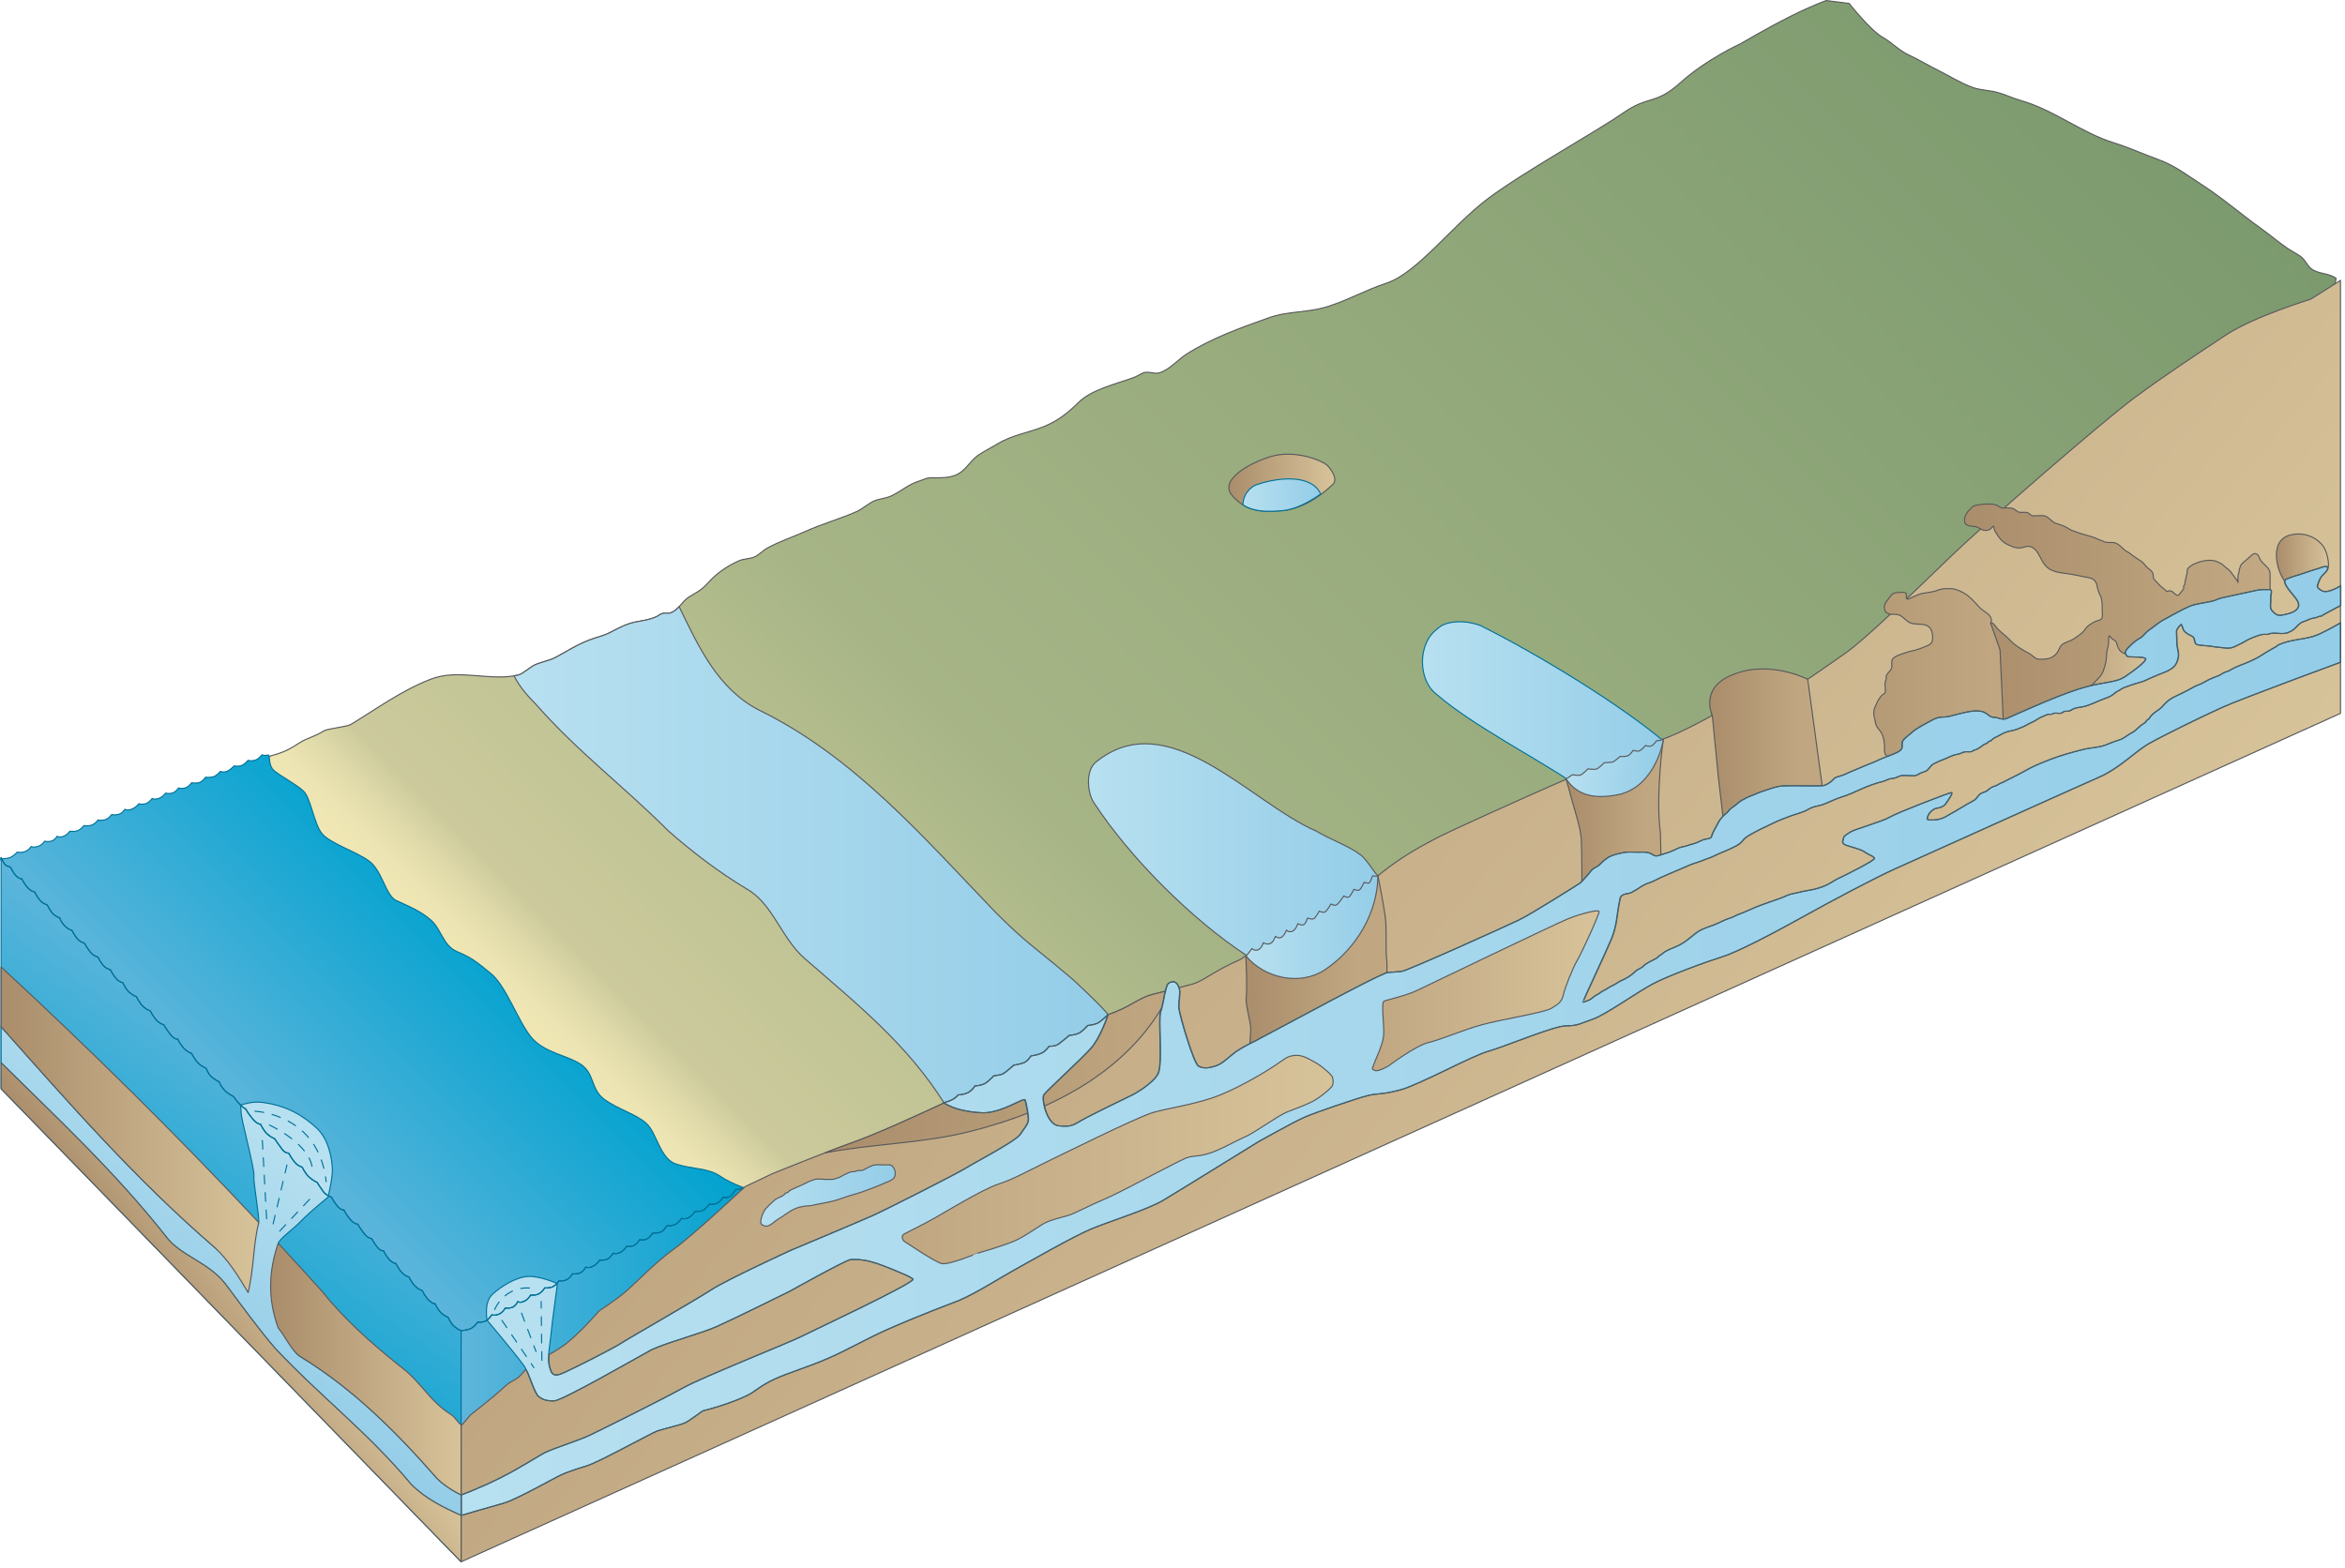
        <svg xmlns:rdf="http://www.w3.org/1999/02/22-rdf-syntax-ns#" xmlns="http://www.w3.org/2000/svg" xmlns:cc="http://creativecommons.org/ns#" xmlns:xlink="http://www.w3.org/1999/xlink" xmlns:dc="http://purl.org/dc/elements/1.1/" x="0px" y="0px" width="501" height="335" viewBox="0 0 501 335" xml:space="preserve">
            <title>Karst 3D: cenotes, sinkholes, and coastal lagoon</title>
            <desc xmlns:ian_image_library="https://ian.umces.edu/media-library/">
                <ian_image_library:title>Karst 3D: cenotes, sinkholes, and coastal lagoon</ian_image_library:title>
                <ian_image_library:descr>Karst 3D: cenotes, sinkholes, and coastal lagoon</ian_image_library:descr>
                <ian_image_library:scene>
                    <ian_image_library:contains>diagram, template, base, ecosystem, aquatic, freshwater, marine, karst, cenotes, sinkholes, coastal, lagoon, caves, Yucatan</ian_image_library:contains>
                    <ian_image_library:when>2005-09-14</ian_image_library:when>
                </ian_image_library:scene>
            </desc>
            
<defs>
</defs>
<linearGradient id="ian_symbols_4b4df6ae353a7af4218af1670fca88cd" gradientUnits="userSpaceOnUse" x1="416.505" y1="-23.093" x2="139.394" y2="254.018">
	<stop  offset="0" style="stop-color:#7B9A6E"/>
	<stop  offset="0.702" style="stop-color:#A7B586"/>
	<stop  offset="0.835" style="stop-color:#BFC394"/>
	<stop  offset="0.938" style="stop-color:#CCCA9C"/>
	<stop  offset="0.954" style="stop-color:#DED8A8"/>
	<stop  offset="0.973" style="stop-color:#ECE4B2"/>
	<stop  offset="0.994" style="stop-color:#F1E8B5"/>
</linearGradient>
<path fill="url(#ian_symbols_4b4df6ae353a7af4218af1670fca88cd)" stroke="#58595B" stroke-width="0.233" stroke-linecap="round" stroke-linejoin="round" d="
	M57.796,161.525c4.231-0.992,5.699-2.738,7.518-3.503c1.233-0.519,2.759-1.103,3.859-1.82c0.81-0.529,4.877-0.837,5.859-1.436
	c5.623-3.433,10.698-7.157,16.95-9.617c5.926-2.33,12.623,0.488,18.71-0.892c1.014-0.229,2.517-1.688,3.6-2.181
	c1.316-0.597,3.237-0.952,4.388-1.583c2.324-1.274,4.731-2.788,7.417-3.797c1.445-0.543,2.867-0.823,4.341-1.586
	c1.733-0.896,3.312-1.771,5.3-2.183c1.655-0.342,2.793-0.414,4.445-1.115c0.601-0.254,0.716-0.551,1.381-0.726
	c0.656-0.173,1.178,0.09,1.848-0.169c1.538-0.593,2.371-2.467,3.77-3.343c1.577-0.984,2.561-1.351,3.882-2.81
	c2.045-2.258,4.021-3.652,6.763-4.915c0.95-0.438,2.518-0.431,3.406-0.857c1-0.481,1.812-1.389,2.795-1.925
	c2.602-1.412,5.231-2.249,8.096-3.534c3.521-1.583,7.324-2.642,10.892-4.213c1.338-0.59,2.678-1.902,3.968-2.362
	c1.326-0.473,2.356-0.431,3.72-1.122c2.093-1.062,3.452-2.351,5.616-3.017c1.184-0.364,1.506-0.752,2.982-0.726
	c1.941,0.032,3.975,0.035,5.534-0.892c1.716-1.017,2.636-2.956,4.353-4.067c1.253-0.811,2.662-1.509,4.002-2.322
	c3.093-1.875,6.708-2.38,9.919-3.694c2.937-1.205,5.094-2.928,7.374-5.17c2.866-2.818,8.345-3.977,11.938-5.354
	c0.644-0.246,1.521-0.89,2.178-1.014c0.948-0.177,2.051,0.342,2.98,0.113c2.119-0.521,4.08-2.854,5.97-4.052
	c5.42-3.439,11.488-5.58,17.447-7.708c4.435-1.584,8.454-1.005,13.052-2.551c4.827-1.62,7.231-3.216,12.199-4.88
	c6.609-2.214,13.998-12.315,21.639-18.052c7.64-5.737,23.083-14.269,28.781-18.238c5.696-3.968,6.915-1.656,12.405-6.599
	c5.489-4.945,12.81-8.284,12.81-8.284s5.778-3.403,10.659-5.843c4.878-2.438,7.64-3.37,7.64-3.37l4.88,0.609
	c0,0,4.502,5.742,7.203,7.268c1.964,1.109,3.429,2.777,5.58,3.777c2.052,0.954,4.031,2.152,6.072,3.173
	c2.346,1.175,5.099,2.883,7.606,3.767c1.559,0.548,3.519,0.583,5.155,1.017c1.778,0.472,3.289,1.253,5.059,1.753
	c7.014,1.979,12.966,6.886,19.863,9.032c3.295,1.024,6.321,2.426,9.581,3.606c3.472,1.257,6.24,3.415,9.294,5.39
	c4.438,2.87,8.405,6.341,12.61,9.336c1.913,1.363,3.654,2.876,5.616,4.213c0.836,0.567,1.957,1.128,2.818,1.743
	c1.028,0.734,1.385,2.033,2.424,2.74c1.511,1.029,3.886,0.873,5.158,1.965l-2.341,11.7l-103.225,76.799l-91.986,45.077
	l-64.716,23.953l-72.916,40.908l-12.355-0.636l-56.517-47.636L54.52,164.333L57.796,161.525z"/>
<linearGradient id="ian_symbols_09ad25a195bff264e9eba0bfd48816b2" gradientUnits="userSpaceOnUse" x1="55.778" y1="243.435" x2="102.67" y2="196.543">
	<stop  offset="0" style="stop-color:#5EB5DB"/>
	<stop  offset="1" style="stop-color:#00A2CF"/>
</linearGradient>
<path fill="url(#ian_symbols_09ad25a195bff264e9eba0bfd48816b2)" stroke="#007198" stroke-width="0.233" stroke-linecap="round" stroke-linejoin="round" d="
	M64.825,169.041c1.549,1.441,2.218,6.838,3.891,9.004c1.673,2.166,7.367,3.899,10.157,5.967c2.791,2.068,3.517,7.356,5.779,8.419
	c2.262,1.063,5.073,2.14,7.374,4.149c2.302,2.01,2.61,5.515,5.621,6.773c3.012,1.259,3.973,2.029,7.198,4.656
	c3.227,2.626,5.705,9.884,8.481,13.437c2.775,3.551,7.872,4.016,10.806,6.022c2.934,2.008,2.072,5.33,4.974,7.452
	s6.805,3.137,9.023,5.178c2.218,2.042,2.879,7.558,6.332,8.661c3.453,1.103,6.853,0.813,9.4,2.579
	c2.547,1.767,6.609,3.005,6.609,3.005l-60.739,33.044L1.252,186.572l-1.136-3.078c0,0,0.881,0.065,1.781-0.157
	c0.9-0.223,1.784-1.26,1.784-1.26s0.584,0.231,1.533-0.06c0.948-0.29,1.448-1.124,1.448-1.124s0.44,0.267,1.398-0.006
	c0.958-0.271,1.482-1.139,1.482-1.139s0.57,0.192,1.366,0.007c0.796-0.185,1.315-1.07,1.315-1.07s0.285,0.357,1.23,0.061
	c0.945-0.298,1.481-1.139,1.481-1.139s0.688,0.175,1.504-0.047c0.815-0.224,1.508-1.149,1.508-1.149s0.667,0.157,1.5-0.048
	c0.832-0.204,1.513-1.148,1.513-1.148s0.659,0.211,1.503-0.05c0.844-0.26,1.381-1.099,1.381-1.099s0.682,0.179,1.5-0.047
	c0.818-0.225,1.346-1.084,1.346-1.084s0.494,0.378,1.501-0.048c1.006-0.424,1.482-1.138,1.482-1.138s0.415,0.198,1.264,0.047
	c0.85-0.153,1.583-1.179,1.583-1.179s0.381,0.302,1.298,0.035c0.917-0.269,1.581-1.18,1.581-1.18s0.496,0.194,1.3,0.033
	c0.806-0.163,1.447-1.127,1.447-1.127s0.466,0.223,1.299,0.035c0.833-0.188,1.515-1.153,1.515-1.153s0.338,0.137,1.294,0.038
	c0.956-0.1,1.653-1.208,1.653-1.208s0.768,0.126,1.597-0.083c0.829-0.213,1.585-1.181,1.585-1.181s0.441,0.271,1.23,0.061
	c0.787-0.209,1.683-1.219,1.683-1.219s0.708,0.177,1.461-0.032c0.753-0.207,1.55-1.167,1.55-1.167s0.373,0.209,1.296,0.034
	c0.925-0.174,1.653-1.206,1.653-1.206s0.639,0.269,1.265,0.047c0.625-0.222-0.12,2.186,1.425,3.423
	C60.196,166.005,63.275,167.597,64.825,169.041z"/>
<path fill="#B7E0F0" stroke="#007198" stroke-width="0.233" d="M51.394,236.157c0,0,2.524-0.919,4.678-0.58
	c5.418,0.704,8.844,2.971,11.564,5.466c2.722,2.496,3.264,6.804,3.378,8.618c0.113,1.813-0.866,5.878-0.866,5.878l-10.245-6.331
	L51.394,236.157z"/>
<linearGradient id="ian_symbols_93733bed4caa9db4513ea6f0b9d99709" gradientUnits="userSpaceOnUse" x1="303.894" y1="150.004" x2="356.368" y2="150.004">
	<stop  offset="0.006" style="stop-color:#B7E0F0"/>
	<stop  offset="1" style="stop-color:#94CDE8"/>
</linearGradient>
<path fill="url(#ian_symbols_93733bed4caa9db4513ea6f0b9d99709)" stroke="#007198" stroke-width="0.233" stroke-linecap="round" stroke-linejoin="round" d="
	M307.137,134.345c-4.324,3.088-4.324,11.119,0,14.208c7.183,6.226,21.003,13.44,28.64,18.589l20.592-7.956
	c-9.801-8.497-28.036-19.494-39.965-25.458C313.314,132.492,308.99,132.492,307.137,134.345z"/>
<linearGradient id="ian_symbols_4a3708c905d1c85491d6cd704b41edca" gradientUnits="userSpaceOnUse" x1="68.563" y1="231.085" x2="30.182" y2="285.899">
	<stop  offset="0" style="stop-color:#5EB5DB"/>
	<stop  offset="1" style="stop-color:#00A2CF"/>
</linearGradient>
<path fill="url(#ian_symbols_4a3708c905d1c85491d6cd704b41edca)" stroke="#007198" stroke-width="0.233" stroke-linecap="round" stroke-linejoin="round" d="
	M98.511,333.743L0.233,232.658V183.24c0,0,0.626,1.47,1.049,1.694c0.422,0.229,0.96,0.37,0.96,0.37s0.58,1.328,1.328,1.982
	c0.748,0.656,1.081,0.495,1.081,0.495s0.546,1.195,1.372,2.026c0.825,0.832,1.285,0.705,1.285,0.705s0.928,1.66,1.498,2.157
	c0.571,0.499,1.287,0.706,1.287,0.706s0.6,1.319,1.333,1.989c0.733,0.669,1.328,0.748,1.328,0.748s0.215,0.916,1.159,1.81
	c0.943,0.892,1.42,0.843,1.42,0.843s0.526,1.05,1.163,1.813c0.636,0.765,1.532,0.96,1.532,0.96s0.77,1.388,1.455,2.113
	c0.684,0.726,1.414,0.837,1.414,0.837s0.692,1.385,1.331,1.984c0.637,0.603,1.333,0.755,1.333,0.755s0.743,1.34,1.33,1.983
	c0.587,0.647,1.372,0.795,1.372,0.795s0.57,1.423,1.495,2.153c0.923,0.732,1.374,0.797,1.374,0.797s0.644,1.411,1.53,2.19
	c0.885,0.778,1.417,0.841,1.417,0.841s0.738,1.419,1.494,2.153c0.756,0.733,1.414,0.837,1.414,0.837s0.536,0.962,1.457,2.115
	c0.921,1.153,1.496,0.922,1.496,0.922s0.731,1.464,1.535,2.196c0.805,0.733,1.455,0.877,1.455,0.877s0.656,1.339,1.454,2.114
	c0.798,0.775,1.622,1.051,1.622,1.051s0.532,1.375,1.329,1.982c0.796,0.61,1.537,0.966,1.537,0.966s0.164,0.772,1.046,1.712
	c0.883,0.938,1.945,1.364,1.945,1.364s0.737,1.104,1.537,1.878c0.799,0.773,1.044,0.776,1.044,0.776s0.69,1.202,1.614,2.278
	c0.924,1.074,1.623,1.05,1.623,1.05s0.576,1.342,1.456,2.115c0.88,0.775,1.497,0.923,1.497,0.923s0.907,1.345,1.62,2.285
	c0.713,0.938,1.409,0.83,1.409,0.83s0.817,1.507,1.536,2.198c0.718,0.692,1.373,0.797,1.373,0.797s0.535,1.301,1.499,2.157
	c0.965,0.856,1.657,1.089,1.657,1.089s0.745,1.171,1.333,1.985c0.587,0.817,1.746,1.181,1.746,1.181s0.613,1.129,1.329,1.983
	c0.715,0.855,1.332,0.752,1.332,0.752s0.325,0.743,1.246,1.899c0.92,1.156,1.702,1.134,1.702,1.134s0.904,1.513,1.662,2.327
	c0.758,0.812,1.333,0.753,1.333,0.753s0.531,1.036,1.242,1.896c0.713,0.86,1.293,0.71,1.293,0.71s0.54,1.207,1.328,1.983
	c0.789,0.779,1.326,0.747,1.326,0.747s0.505,1.161,1.332,1.988c0.829,0.825,1.454,0.877,1.454,0.877s0.503,1.154,1.33,1.984
	s1.49,0.915,1.49,0.915s0.629,1.371,1.5,2.161c0.871,0.788,1.249,0.667,1.249,0.667s0.587,1.316,1.369,2.026
	c0.78,0.709,1.414,0.838,1.414,0.838s0.507,1.318,1.412,2.07c0.905,0.75,1.369,0.789,1.369,0.789V333.743z"/>
<path fill="#B7E0F0" stroke="#007198" stroke-width="0.233" d="M104.069,282.144c0,0-0.741-3.797,1.073-5.497
	c1.813-1.703,5.103-3.768,7.71-3.88c2.608-0.113,6.143,1.494,6.143,1.494l-3.422,4.198l-9.297,3.855L104.069,282.144z"/>
<linearGradient id="ian_symbols_4fcbc2f30d55eee449d2f35001fe921a" gradientUnits="userSpaceOnUse" x1="66.696" y1="246.872" x2="40.418" y2="284.401">
	<stop  offset="0.006" style="stop-color:#B7E0F0"/>
	<stop  offset="1" style="stop-color:#94CDE8"/>
</linearGradient>
<path fill="url(#ian_symbols_4fcbc2f30d55eee449d2f35001fe921a)" stroke="#007198" stroke-width="0.233" d="M70.148,255.539c-0.364-0.193-0.8-0.489-1.093-0.897
	c-0.589-0.814-1.333-1.985-1.333-1.985s-0.692-0.232-1.657-1.089c-0.964-0.856-1.499-2.157-1.499-2.157s-0.655-0.104-1.373-0.797
	c-0.718-0.691-1.536-2.198-1.536-2.198s-0.696,0.108-1.409-0.83c-0.713-0.94-1.62-2.285-1.62-2.285s-0.617-0.147-1.497-0.923
	c-0.88-0.773-1.456-2.115-1.456-2.115s-0.699,0.024-1.623-1.05c-0.923-1.076-1.614-2.278-1.614-2.278s-0.246-0.003-1.044-0.776
	l0.119,1.371c-0.248,0.833,2.985,12.383,2.737,13.852c-0.179,1.067,1.224,8.829,1.013,9.857c-0.125,0.613-1.186,1.215-1.316,1.8
	c-1.055,4.71-1.285,8.302-1.472,7.983c-2.244-3.82-3.452-1.558-6.641-4.479c-16.912-14.582-31.074-30.814-45.6-47.139v7.701
	c12.106,11.976,24.141,23.125,35.099,36.966c3.088,4.324,9.266,5.559,12.973,10.502c3.706,4.941,6.794,9.267,10.501,13.59
	c9.883,10.504,19.768,17.914,29.034,29.035c3.046,3.045,6.795,4.916,10.67,6.629v-4.379c-2.125-1.048-3.957-2.333-5.111-3.487
	c-8.648-9.884-17.914-19.148-29.034-25.944c-3.359-1.921-1.25-5.673-3.397-8.958c-0.256-0.391-1.905-8.752-1.339-14.372
	c0.019-0.189-0.271-0.779-0.197-0.997c0.333-0.99,3.269-3.131,4.354-4.243c3.256-3.341,6.54-5.665,6.391-5.78L70.148,255.539z"/>
<linearGradient id="ian_symbols_fc13c51f0f5f9a8429a630d18ddc4c85" gradientUnits="userSpaceOnUse" x1="98.511" y1="281.755" x2="161.351" y2="281.755">
	<stop  offset="0" style="stop-color:#5EB5DB"/>
	<stop  offset="1" style="stop-color:#00A2CF"/>
</linearGradient>
<path fill="url(#ian_symbols_fc13c51f0f5f9a8429a630d18ddc4c85)" stroke="#007198" stroke-width="0.233" stroke-linecap="round" stroke-linejoin="round" d="
	M98.511,309.782v-25.458c0,0,0.914,0.002,1.827-0.314c0.913-0.312,1.75-1.506,1.75-1.506s0.62,0.203,1.578-0.187
	c0.956-0.39,1.409-1.335,1.409-1.335s0.476,0.251,1.445-0.119c0.968-0.368,1.446-1.354,1.446-1.354s0.602,0.164,1.411-0.1
	c0.809-0.263,1.277-1.268,1.277-1.268s0.322,0.368,1.274-0.03c0.955-0.4,1.446-1.354,1.446-1.354s0.724,0.136,1.548-0.17
	c0.827-0.307,1.472-1.369,1.472-1.369s0.701,0.119,1.544-0.168c0.843-0.286,1.478-1.369,1.478-1.369s0.695,0.179,1.548-0.171
	c0.853-0.35,1.343-1.302,1.343-1.302s0.719,0.14,1.547-0.171c0.829-0.311,1.308-1.284,1.308-1.284s0.539,0.369,1.547-0.171
	c1.008-0.539,1.445-1.354,1.445-1.354s0.443,0.185,1.31-0.049c0.866-0.234,1.546-1.402,1.546-1.402s0.415,0.295,1.343-0.066
	c0.927-0.366,1.544-1.407,1.544-1.407s0.527,0.174,1.346-0.066c0.819-0.241,1.409-1.338,1.409-1.338s0.499,0.204,1.345-0.066
	c0.847-0.269,1.477-1.369,1.477-1.369s0.36,0.12,1.34-0.064s1.617-1.44,1.617-1.44s0.802,0.076,1.642-0.219
	c0.84-0.295,1.55-1.407,1.55-1.407s0.476,0.26,1.273-0.031c0.798-0.291,1.648-1.459,1.648-1.459s0.744,0.136,1.506-0.147
	c0.764-0.285,1.515-1.389,1.515-1.389s0.399,0.198,1.34-0.066c0.942-0.264,1.616-1.441,1.616-1.441s0.68,0.242,1.31-0.048
	c0.63-0.29,1.37-1.601,1.37-1.601s0.518,0.071,1.474-0.233c0.957-0.303,1.629-0.155,1.629-0.155l1.047,1.042L98.511,309.782z"/>
<linearGradient id="ian_symbols_b29930766705fab4d59617aba34cdce3" gradientUnits="userSpaceOnUse" x1="234.583" y1="142.544" x2="395.23" y2="277.343">
	<stop  offset="0" style="stop-color:#C0A782"/>
	<stop  offset="1" style="stop-color:#D7C39A"/>
</linearGradient>
<path fill="url(#ian_symbols_b29930766705fab4d59617aba34cdce3)" stroke="#58595B" stroke-width="0.233" stroke-linecap="round" stroke-linejoin="round" d="
	M493.694,63.924c0,0-12.151,3.705-18.225,7.72c-6.075,4.015-13.279,8.752-19.769,13.592c-6.486,4.838-30.988,26.047-38.915,33.667
	c-7.93,7.618-18.02,17.502-22.549,20.692c-4.529,3.192-8.03,5.562-8.03,5.562s-7.825-2.781-15.134-0.927
	c-7.311,1.852-5.251,8.647-5.251,8.647s-6.662,3.744-10.604,5.087c-1.281,4.242-2.722,8.043-6.075,10.975
	c-3.999,3.999-10.057,1.336-14.453-2.462c-11.395,4.995-24.23,10.813-27.243,12.345c-5.515,2.808-9.371,5.229-13.846,8.966
	c-0.101,7.81-3.768,14.926-10.556,19.45c-5.237,3.492-12.933,1.832-16.874-2.994c-0.242,0.113-0.894,0.664-1.106,0.757
	c-5.767,2.47-7.965,4.708-10.436,5.326c-2.472,0.619-5.354,1.441-8.34,2.163c-2.986,0.719-5.25,2.984-9.574,4.323
	s-26.975,15.136-34.285,18.533c-7.31,3.397-14.929,6.898-20.694,8.956c-5.766,2.059-16.68,6.485-16.68,6.485l-5.868,2.781
	c0,0-11.221,10.501-15.135,13.281c-3.912,2.778-8.442,7.516-10.501,9.266c-2.059,1.749-5.559,4.015-5.559,4.015
	s-3.5,4.119-6.795,6.797c-3.295,2.676-7.413,3.913-9.267,6.178c-1.853,2.264-2.264,1.439-4.324,3.396
	c-2.059,1.955-7.104,5.868-7.104,5.868l-1.993,2.339v29.035l401.527-181.306V59.909L493.694,63.924z"/>
<linearGradient id="ian_symbols_811008b4aad40dd419288f34ce813d25" gradientUnits="userSpaceOnUse" x1="419.703" y1="131.193" x2="484.984" y2="131.193">
	<stop  offset="0" style="stop-color:#AA8D6B"/>
	<stop  offset="1" style="stop-color:#C2A983"/>
</linearGradient>
<path fill="url(#ian_symbols_811008b4aad40dd419288f34ce813d25)" stroke="#58595B" stroke-width="0.233" stroke-linecap="round" stroke-linejoin="round" d="
	M462.799,126.272c-0.473-0.5-1.055-0.796-1.511-1.331c-0.268-0.313-0.553-0.593-0.833-0.893c-0.287-0.312-0.365-0.363-0.412-0.777
	c-0.05-0.439,0.018-0.719-0.291-1.109c-0.357-0.444-0.902-0.734-1.279-1.162c-0.414-0.472-0.58-0.802-1.127-1.135
	c-0.497-0.306-0.956-0.641-1.44-0.967c-0.282-0.19-0.46-0.314-0.717-0.539c-0.359-0.313-0.752-0.427-1.119-0.706
	c-0.712-0.543-1.482-1.557-2.426-1.699c-0.807-0.121-1.455,0.135-2.175-0.233c-0.347-0.177-0.748-0.302-1.084-0.426
	c-0.379-0.14-0.724-0.356-1.125-0.485c-0.928-0.304-1.879-0.531-2.805-0.821c-0.458-0.144-0.882-0.359-1.335-0.479
	c-0.569-0.151-0.931-0.38-1.4-0.678c-0.715-0.455-1.656-0.733-2.494-1.006c-0.756-0.246-1.328-1.057-2.057-1.451
	c-0.558-0.303-1.308-0.169-1.938-0.169c-0.298,0-0.674,0.066-0.965,0.005c-0.459-0.097-0.699-0.532-1.152-0.676
	c-0.284-0.09-0.607-0.047-0.909-0.048c-0.7-0.001-0.911,0.059-1.423-0.36c-0.761-0.628-1.252-0.6-2.266-0.6
	c-0.251,0-0.617,0.077-0.851,0.011c-0.439-0.124-0.901-0.559-1.348-0.676c-1.063-0.28-2.856-0.17-3.902,0.071
	c-0.308,0.073-0.46,0.08-0.771,0.234c-0.475,0.238-0.544,0.472-0.935,0.845c-0.47,0.451-0.836,1.096-0.959,1.674
	c-0.098,0.466-0.074,1.123,0.352,1.412c0.696,0.474,1.519,0.271,2.272,0.537c0.575,0.202,0.946,0.625,1.564,0.688
	c1.027,0.107,1.306-0.229,1.933-0.901c0.192,0.213,0.137,0.615,0.258,0.901c0.093,0.223,0.293,0.507,0.424,0.72
	c0.349,0.575,0.847,1.221,1.345,1.68c0.536,0.492,1.351,0.781,2.02,1.082c0.542,0.246,1.482,0.381,2.082,0.236
	c0.299-0.072,0.508-0.178,0.813-0.239c1.666-0.321,2.463,1.075,3.096,2.308c0.291,0.566,0.58,1.159,0.99,1.648
	c0.652,0.773,1.354,1.137,2.338,1.416c0.678,0.193,1.521,0.308,2.219,0.387c1.281,0.145,2.608,0.47,3.896,0.716
	c0.922,0.177,1.847,0.212,2.367,1.078c0.397,0.658,0.337,1.447,0.658,2.162c0.272,0.605,0.544,1.111,0.658,1.792
	c0.118,0.695,0.095,1.411,0.095,2.128c0,0.553,0.182,1.526-0.199,1.868c-0.197,0.175-0.799,0.329-1.059,0.42
	c-0.474,0.162-0.771,0.359-1.193,0.626c-0.38,0.238-0.622,0.404-0.899,0.715c-0.249,0.275-0.418,0.635-0.654,0.873
	c-0.532,0.531-1.355,1.109-1.979,1.529c-0.813,0.546-1.866,0.729-2.593,1.287c-0.576,0.447-0.657,1.234-1.136,1.835
	c-0.423,0.525-1.01,0.945-1.681,1.109c-0.614,0.149-2.06,0.323-2.658,0.044c-0.411-0.19-0.886-0.667-1.271-0.923
	c-0.365-0.242-0.788-0.426-1.175-0.653c-0.831-0.491-1.758-1.06-2.485-1.679c-0.624-0.531-1.12-1.165-1.77-1.679
	c-0.553-0.437-1.102-0.932-1.61-1.44c-0.337-0.333-1.199-1.871-1.512-1.052c-0.185,0.481,0.01,1.537,0.01,2.061
	c0,0.874,0.094,1.307,0.457,2.083c0.301,0.637,0.384,1.16,0.384,1.858c0,1.858,0,3.717,0,5.575c0,1.626,0,3.253,0,4.879
	c0,0.722,0,1.443,0,2.165c0,0.24-0.065,0.61-0.007,0.845c0.058,0.223,0.224,0.352,0.247,0.594l1.679,1.319l24.102-8.395l8.273-4.197
	l1.08-5.994l4.798-3.96l16.308-4.195l2.398-1.56c0-1.235-0.011-2.47,0-3.704c0.009-1.063-0.681-1.53-1.381-2.234
	c-0.319-0.323-0.593-0.578-0.785-0.99c-0.173-0.373-0.258-0.772-0.649-1.051c-0.633-0.446-1.382,0.494-1.857,0.903
	c-0.591,0.513-1.286,0.95-1.697,1.68c-0.027,0.05-0.013,0.26-0.04,0.333c-0.046,0.133-0.143,0.175-0.186,0.388
	c-0.021,0.108,0.006,0.242-0.002,0.353c-0.016,0.292-0.129,0.382-0.186,0.607c-0.141,0.542-0.071,1.245-0.048,1.823
	c-0.031-0.327-0.478-0.764-0.665-1.045c-0.131-0.198-0.188-0.329-0.36-0.511c-0.224-0.237-0.287-0.406-0.46-0.651
	c-0.393-0.552-1.061-0.898-1.507-1.35c-0.484-0.486-0.884-0.646-1.45-0.9c-1.459-0.653-3.498-0.171-4.913,0.469
	c-0.422,0.19-0.959,0.532-1.27,0.87c-0.382,0.418-0.198,0.682-0.287,1.182c-0.069,0.381-0.228,0.633-0.245,1.064
	c-0.013,0.294-0.129,0.384-0.186,0.609c-0.051,0.197,0.002,0.397-0.04,0.597c-0.04,0.19-0.218,0.275-0.26,0.481
	c-0.029,0.148,0.06,0.339,0.019,0.485c-0.012,0.04-0.229,0.317-0.253,0.35c-0.129,0.188-0.3,0.39-0.484,0.603
	c-0.337,0.386-0.431,0.691-0.958,0.305c-0.418-0.308-0.802-0.89-1.436-0.785l-0.433,0.095L462.799,126.272z"/>
<linearGradient id="ian_symbols_65cf4d98d3a84894c55fe3d0d3f6b48d" gradientUnits="userSpaceOnUse" x1="176.26" y1="228.913" x2="250.266" y2="228.913">
	<stop  offset="0" style="stop-color:#AA8D6B"/>
	<stop  offset="1" style="stop-color:#C0A781"/>
</linearGradient>
<path fill="url(#ian_symbols_65cf4d98d3a84894c55fe3d0d3f6b48d)" stroke="#58595B" stroke-width="0.233" stroke-linecap="round" stroke-linejoin="round" d="
	M250.266,211.473c-1.286,0.341-2.618,0.688-3.977,1.017c-2.986,0.719-5.25,2.984-9.574,4.323s-26.975,15.136-34.285,18.533
	c-7.31,3.397-14.929,6.898-20.694,8.956c-1.556,0.557-3.487,1.284-5.477,2.051c10.231-1.947,20.723-2.001,30.804-4.522
	C224.666,237.43,242.259,228.614,250.266,211.473z"/>
<linearGradient id="ian_symbols_7bb8dfd63f253b24954380b804cf8be0" gradientUnits="userSpaceOnUse" x1="38.842" y1="287.797" x2="61.952" y2="271.615">
	<stop  offset="0" style="stop-color:#AA8D6B"/>
	<stop  offset="1" style="stop-color:#D7C39A"/>
</linearGradient>
<path fill="url(#ian_symbols_7bb8dfd63f253b24954380b804cf8be0)" stroke="#58595B" stroke-width="0.233" stroke-linecap="round" stroke-linejoin="round" d="
	M58.807,288.161c-3.707-4.323-6.795-8.648-10.501-13.59c-3.707-4.943-9.885-6.178-12.973-10.502
	c-10.958-13.841-22.993-24.99-35.099-36.966v5.555l98.277,101.085v-9.918c-3.875-1.713-7.624-3.584-10.67-6.629
	C78.574,306.075,68.69,298.665,58.807,288.161z"/>
<linearGradient id="ian_symbols_4c848b0f221f0e14795f70af620fc3df" gradientUnits="userSpaceOnUse" x1="109.828" y1="182.707" x2="236.715" y2="182.707">
	<stop  offset="0.006" style="stop-color:#B7E0F0"/>
	<stop  offset="1" style="stop-color:#94CDE8"/>
</linearGradient>
<path fill="url(#ian_symbols_4c848b0f221f0e14795f70af620fc3df)" stroke="#58595B" stroke-width="0.233" stroke-linecap="round" stroke-linejoin="round" d="
	M228.521,208.724c-8.031-6.794-9.103-7.045-15.898-13.842c-15.444-16.061-30.27-33.357-50.654-43.24
	c-8.599-4.553-12.642-13.246-16.876-22.01c-0.498,0.543-1.025,1.032-1.681,1.285c-0.67,0.259-1.192-0.003-1.848,0.169
	c-0.665,0.174-0.78,0.471-1.381,0.726c-1.652,0.702-2.791,0.773-4.445,1.115c-1.988,0.413-3.567,1.287-5.3,2.183
	c-1.475,0.764-2.896,1.043-4.341,1.586c-2.686,1.009-5.094,2.522-7.417,3.797c-1.151,0.632-3.071,0.986-4.388,1.583
	c-1.083,0.493-2.586,1.951-3.6,2.181c-0.287,0.065-0.575,0.113-0.865,0.16c1.083,2.194,2.753,4.166,4.575,5.989
	c9.267,10.501,18.532,17.296,28.417,27.181c4.94,4.323,10.501,8.647,16.678,12.355c5.559,3.088,7.412,10.5,12.354,14.825
	c11.684,10.158,22.043,18.508,29.902,31.015l4.501-0.548l26.484-13.869l3.975-4.553
	C236.238,215.873,229.331,209.331,228.521,208.724z"/>
<linearGradient id="ian_symbols_576cd30ef9f7fa34a16777f383093d08" gradientUnits="userSpaceOnUse" x1="334.578" y1="173.923" x2="355.356" y2="173.923">
	<stop  offset="0" style="stop-color:#AA8D6B"/>
	<stop  offset="0.809" style="stop-color:#C0A781"/>
</linearGradient>
<path fill="url(#ian_symbols_576cd30ef9f7fa34a16777f383093d08)" stroke="#58595B" stroke-width="0.233" stroke-linecap="round" stroke-linejoin="round" d="
	M353.828,159.723l-16.831,7.593l-2.419-0.883c0,0,1.011,3.487,1.372,4.925c0.359,1.439,1.781,5.637,1.9,8.153
	c0.119,2.519,0.119,10.314,0.119,10.314l16.908-5.156c0,0-0.008-1.739-0.129-6.536c-1.079-8.275,0.606-20.115,0.606-20.115
	L353.828,159.723z"/>
<linearGradient id="ian_symbols_b59ff83379f8311421d6e66a62b3dc42" gradientUnits="userSpaceOnUse" x1="266.171" y1="205.898" x2="296.331" y2="205.898">
	<stop  offset="0" style="stop-color:#AA8D6B"/>
	<stop  offset="0.781" style="stop-color:#C0A781"/>
</linearGradient>
<path fill="url(#ian_symbols_b59ff83379f8311421d6e66a62b3dc42)" stroke="#58595B" stroke-width="0.233" stroke-linecap="round" stroke-linejoin="round" d="
	M294.391,187.194c0,0,1.568,7.61,1.688,10.008c0.12,2.4-0.015,6.603,0.175,7.739c0.175,1.048,0,3.376,0,3.376l-29.39,16.283
	c0,0,0.354-3.323,0.354-4.763c0-1.438-1.194-5.191-0.955-6.87c0.242-1.678-0.092-8.725-0.092-8.725L294.391,187.194z"/>
<linearGradient id="ian_symbols_184f8fe9afe34cf47d21b51ec46ddaaa" gradientUnits="userSpaceOnUse" x1="232.545" y1="181.577" x2="294.391" y2="181.577">
	<stop  offset="0.006" style="stop-color:#B7E0F0"/>
	<stop  offset="1" style="stop-color:#94CDE8"/>
</linearGradient>
<path fill="url(#ian_symbols_184f8fe9afe34cf47d21b51ec46ddaaa)" stroke="#58595B" stroke-width="0.233" stroke-linecap="round" stroke-linejoin="round" d="
	M281.191,177.587c-14.207-6.178-31.505-27.181-46.947-14.826c-2.471,1.853-1.853,6.794-0.618,8.648
	c7.862,12.057,21.229,25.277,32.757,32.807l2.477-0.576l24.695-14.067l0.836-2.378c-0.981-0.976-2.668-3.964-3.934-4.666
	C287.985,180.676,284.28,179.441,281.191,177.587z"/>
<linearGradient id="ian_symbols_410802b9c6bdf1340dbbecf4a661f799" gradientUnits="userSpaceOnUse" x1="266.171" y1="198.128" x2="294.391" y2="198.128">
	<stop  offset="0.006" style="stop-color:#B7E0F0"/>
	<stop  offset="1" style="stop-color:#94CDE8"/>
</linearGradient>
<path fill="url(#ian_symbols_410802b9c6bdf1340dbbecf4a661f799)" stroke="#58595B" stroke-width="0.233" stroke-linecap="round" stroke-linejoin="round" d="
	M283.045,207.237c6.788-4.524,11.246-12.234,11.346-20.043c-0.122,0.101-1.153-0.036-1.153-0.036s-0.425,1.28-0.672,1.471
	c-0.332,0.258-1.104-0.106-1.104-0.106s-0.654,1.397-1.011,1.643c-0.375,0.259-1.185-0.129-1.185-0.129s-0.699,1.397-1.067,1.637
	c-0.36,0.233-1.108-0.215-1.108-0.215s-1.034,1.585-1.57,1.923c-0.382,0.237-1.163-0.211-1.163-0.211s-0.833,1.441-1.257,1.699
	c-0.41,0.249-1.248-0.179-1.248-0.179s-0.747,1.379-1.123,1.603c-0.464,0.273-1.394-0.111-1.394-0.111s-0.345,1.285-0.878,1.444
	s-1.175-0.253-1.175-0.253s-0.475,1.496-1.313,1.682c-0.839,0.185-1.113-0.305-1.113-0.305s-0.46,1.222-1.111,1.554
	c-0.65,0.332-1.279-0.227-1.279-0.227s-0.371,1.421-1.239,1.602c-0.866,0.18-1.309-0.238-1.309-0.238s-0.365,1.249-1.154,1.531
	s-1.306-0.275-1.306-0.275s-0.896,1.367-1.287,1.547C270.112,209.069,277.808,210.729,283.045,207.237z"/>
<linearGradient id="ian_symbols_aa5f78f903b55dd4050ac3e62e828f12" gradientUnits="userSpaceOnUse" x1="298.574" y1="119.621" x2="321.709" y2="119.621" gradientTransform="matrix(0.84 0.103 -0.101 0.821 96.294 33.468)">
	<stop  offset="0.006" style="stop-color:#B7E0F0"/>
	<stop  offset="1" style="stop-color:#94CDE8"/>
</linearGradient>
<path fill="url(#ian_symbols_aa5f78f903b55dd4050ac3e62e828f12)" stroke="#58595B" stroke-width="0.233" stroke-linecap="round" stroke-linejoin="round" d="
	M345.946,169.773c7.865-1.864,9.542-11.735,9.379-11.856c-0.658,0.459-1.402,0.348-1.402,0.348s-0.496,0.827-1.074,1.103
	c-0.579,0.275-1.271-0.066-1.271-0.066s-0.823,0.919-1.292,1.14c-0.469,0.222-1.377-0.11-1.377-0.11s-0.497,0.883-1.13,1.158
	c-0.635,0.275-1.666,0.161-1.666,0.161s-1.289,1.16-1.669,1.218c-0.379,0.056-1.684,0.112-1.684,0.112s-1.177,1.19-1.649,1.348
	c-0.475,0.158-1.875-0.026-1.875-0.026s-1.114,1.235-1.681,1.348c-0.565,0.115-1.652-0.11-1.652-0.11s-1.04,0.811-1.324,0.893
	C336.911,169.852,340.311,170.914,345.946,169.773z"/>
<linearGradient id="ian_symbols_a5f99f92a22c8734d9539e3bd3a2a2c9" gradientUnits="userSpaceOnUse" x1="365.274" y1="158.675" x2="389.3" y2="158.675">
	<stop  offset="0" style="stop-color:#AA8D6B"/>
	<stop  offset="0.798" style="stop-color:#C0A781"/>
</linearGradient>
<path fill="url(#ian_symbols_a5f99f92a22c8734d9539e3bd3a2a2c9)" stroke="#58595B" stroke-width="0.233" stroke-linecap="round" stroke-linejoin="round" d="
	M365.822,152.876l1.31,13.33l0.969,8.199l21.199-6.493l-3.093-22.756c0,0-7.931-4.096-15.588-1.139
	C362.885,146.763,365.822,152.876,365.822,152.876z"/>
<linearGradient id="ian_symbols_326fd9060ce6c7e4450b94e1b34f502d" gradientUnits="userSpaceOnUse" x1="446.373" y1="141.21" x2="459.562" y2="141.21">
	<stop  offset="0" style="stop-color:#C0A782"/>
	<stop  offset="1" style="stop-color:#D7C39A"/>
</linearGradient>
<path fill="url(#ian_symbols_326fd9060ce6c7e4450b94e1b34f502d)" stroke="#58595B" stroke-width="0.233" stroke-linecap="round" stroke-linejoin="round" d="
	M446.373,146.538c0.496,0.112,0.878-0.512,1.168-0.785c0.287-0.274,0.587-0.601,0.869-0.895c0.893-0.924,1.173-2.026,1.462-3.261
	c0.247-1.047,0.102-2.131,0.433-3.132c0.283-0.86,0.118-1.714,0.282-2.595c0.328,0.101,0.387,0.389,0.606,0.605
	c0.154,0.149,0.402,0.228,0.577,0.354c0.483,0.347,0.445,0.658,0.616,1.17c0.431,1.289,1.211,1.813,2.618,1.825h4.557v2.398
	l-6.955,3.957L446.373,146.538z"/>
<linearGradient id="ian_symbols_f3714ee1dad360a435a9dd442e92330e" gradientUnits="userSpaceOnUse" x1="400.327" y1="143.839" x2="428.025" y2="143.839">
	<stop  offset="0" style="stop-color:#B59A76"/>
	<stop  offset="0.904" style="stop-color:#C0A781"/>
</linearGradient>
<path fill="url(#ian_symbols_f3714ee1dad360a435a9dd442e92330e)" stroke="#58595B" stroke-width="0.233" stroke-linecap="round" stroke-linejoin="round" d="
	M425.266,133.108c0.481-0.57-0.038-1.436-0.425-1.797c-0.558-0.523-1.345-0.899-1.912-1.501c-1.03-1.097-2.118-2.421-3.421-3.116
	c-0.576-0.31-1.033-0.567-1.675-0.716c-0.358-0.082-0.496-0.191-0.887-0.186c-0.415,0.006-0.83,0.002-1.246,0
	c-0.633-0.005-1.207,0.127-1.795,0.361c-0.682,0.27-1.365,0.352-2.071,0.482c-0.624,0.115-1.186,0.13-1.795,0.356
	c-0.684,0.251-1.319,0.579-1.974,0.867c-0.752,0.33-0.803,0.174-0.785-0.621c0.01-0.503,0.073-0.484-0.354-0.608
	c-0.412-0.121-1.162-0.036-1.595-0.005c-0.438,0.034-0.707,0.113-1.047,0.357c-0.314,0.229-0.531,0.621-0.715,0.849
	c-0.369,0.464-0.853,1.028-0.966,1.559c-0.114,0.542,0.042,1.216,0.48,1.561c0.563,0.442,1.487,0.265,2.192,0.352
	c1.217,0.149,1.833,1.444,2.956,1.837c1.248,0.44,2.785-0.032,3.843,0.778c0.788,0.602,0.979,2.148,0.733,3.12
	c-0.174,0.69-1.133,0.99-1.717,1.226c-0.748,0.302-1.455,0.584-2.249,0.748c-0.669,0.14-1.291,0.307-1.949,0.542
	c-0.79,0.28-1.933,0.563-2.495,1.227c-0.432,0.508-0.117,1.125-0.229,1.793c-0.146,0.837-0.87,1.067-1.151,1.806
	c-0.093,0.242,0.005,0.459-0.042,0.708c-0.065,0.352-0.234,0.577-0.253,0.957c-0.025,0.512,0.194,1.462,0.011,1.932
	c-0.114,0.291-0.465,0.391-0.678,0.6c-0.166,0.165-0.32,0.401-0.474,0.599c-0.387,0.507-0.591,1.04-0.832,1.58
	c-0.253,0.569-0.427,0.942-0.424,1.564c0.002,0.576,0.107,0.987,0.244,1.532c0.1,0.398,0.134,0.832,0.317,1.226
	c0.238,0.515,0.688,0.923,0.994,1.415c0.478,0.764,0.657,1.742,0.721,2.633c0.084,1.183-0.271,2.089,0.96,2.761l3.646-0.479
	l3.668-3.718l17.147-2.997l-0.72-15.831L425.266,133.108z"/>
<linearGradient id="ian_symbols_5da8bc2ac7f80004210d2e5edda927e1" gradientUnits="userSpaceOnUse" x1="486.345" y1="119.565" x2="497.472" y2="119.565">
	<stop  offset="0" style="stop-color:#AA8D6B"/>
	<stop  offset="1" style="stop-color:#D7C39A"/>
</linearGradient>
<path fill="url(#ian_symbols_5da8bc2ac7f80004210d2e5edda927e1)" stroke="#58595B" stroke-width="0.233" stroke-linecap="round" stroke-linejoin="round" d="
	M497.339,121.479c0.387-0.698-0.078-3.8-1.281-5.126c-1.656-1.828-4.175-2.684-6.77-2.021c-4.807,1.225-2.805,8.516-0.479,10.692
	C488.809,125.023,496.951,122.177,497.339,121.479z"/>
<linearGradient id="ian_symbols_6f0d9e48074319e4413a3af672b5d8b4" gradientUnits="userSpaceOnUse" x1="98.511" y1="222.446" x2="500.038" y2="222.446">
	<stop  offset="0.006" style="stop-color:#B7E0F0"/>
	<stop  offset="1" style="stop-color:#94CDE8"/>
</linearGradient>
<path fill="url(#ian_symbols_6f0d9e48074319e4413a3af672b5d8b4)" stroke="#007198" stroke-width="0.233" d="M104.069,282.144c0,0,7.372,8.692,8.162,10.167
	c0.79,1.476,1.964,5.488,2.832,6.128c0.867,0.641,1.583,0.943,3.293,0.92c1.713-0.024,17.96-9.386,20.541-10.784
	c2.581-1.401,10.706-3.545,14.285-5.14s15.518-7.502,15.518-7.502s12.091-6.775,13.051-6.781c0.962-0.008,2.166-0.089,4.109,0.41
	c1.946,0.497,4.015,1.378,6.727,2.515c1.296,0.543,2.296,1.031,2.418,1.287c0.382,0.796-21.588,11.093-24.045,12.332
	c-2.458,1.239-21.224,8.727-25.074,10.894c-3.851,2.167-17.549,8.981-19.833,10.07c-2.286,1.091-7.355,2.686-9.558,3.7
	c-1.051,0.482-5.195,3.198-9.241,5.255c-4.432,2.254-8.742,3.847-8.742,3.847v4.364c0,0,6.156-1.803,8.939-2.572
	c2.784-0.769,10.762-5.318,12.126-5.958s3.021-1.225,5.755-2.056c2.733-0.834,13.874-7.09,15.208-7.502
	c1.335-0.416,4.225-1.118,5.447-1.544c1.222-0.423,4.008-2.774,4.316-2.774c0.308,0,6.924-1.788,10.173-3.699
	c0.605-0.354,2.4-1.832,4.942-3.004c2.981-1.374,6.992-2.518,11.322-4.381c4.08-1.756,8.443-4.297,12.494-6.094
	c7.676-3.413,14.237-5.77,15.636-6.354c3.592-1.5,9.185-5.089,11.921-6.576c2.735-1.49,12.57-7.19,16.647-8.837
	c4.077-1.648,11.762-4.026,15.004-5.962s20.552-12.64,20.552-12.64s7.125-3.979,9.456-5.034c2.329-1.059,11.518-4.181,13.769-4.729
	c2.25-0.548,2.931-0.128,6.989-1.232c4.058-1.107,15.236-7.259,18.703-8.222c3.466-0.966,14.109-5.471,16.647-5.446
	c2.538,0.023,3.238-0.594,5.756-1.439c2.513-0.846,9.105-5.516,12.536-7.398c3.429-1.884,12.183-5.023,15.208-5.96
	c3.028-0.938,10.722-4.938,17.162-8.529c6.442-3.593,15.496-8.358,19.525-10.175s39.181-17.658,43.675-19.627
	c4.493-1.97,7.687-5.492,10.685-7.195c3.001-1.699,11.58-5.916,15.826-7.809c4.25-1.893,25.074-9.557,25.074-9.557v-8.427
	c0,0-1.728,1.046-4.212,2.261c-2.484,1.214-4.475,1.056-7.261,1.811c-0.42,0.114-1.678,0.505-1.997,0.788
	c-0.327,0.295-0.736,0.466-1.112,0.687c-0.766,0.446-1.519,0.87-2.27,1.363c-1.479,0.97-3.177,1.629-4.814,2.26
	c-0.687,0.262-1.392,0.617-2.018,1.003c-0.416,0.259-0.876,0.278-1.296,0.513c-0.378,0.211-0.7,0.469-1.115,0.623
	c-0.703,0.256-1.374,0.529-2.05,0.846c-0.76,0.358-1.439,0.861-2.251,1.125c-0.807,0.263-1.615,0.833-2.386,1.21
	c-0.817,0.401-1.644,0.854-2.473,1.214c-0.659,0.29-1.228,0.661-1.789,1.126c-0.611,0.506-1.064,1.236-1.721,1.674
	c-0.646,0.428-1.263,0.87-1.786,1.458c-0.118,0.134-0.169,0.327-0.287,0.463c-0.169,0.191-0.418,0.278-0.585,0.458
	c-0.16,0.171-0.207,0.353-0.391,0.496c-0.247,0.198-0.554,0.319-0.805,0.534c-0.418,0.354-0.836,0.712-1.241,1.084
	c-0.367,0.339-0.733,0.487-1.157,0.739c-0.781,0.462-1.389,1.038-2.293,1.309c-0.986,0.296-1.929,0.688-2.895,1.064
	c-1.466,0.569-3.193,0.561-4.716,0.942c-2.38,0.595-4.715,1.237-7.008,2.11c-1.455,0.555-2.914,1.143-4.308,1.847
	c-1.124,0.568-2.202,1.241-3.337,1.771c-0.821,0.384-1.608,0.829-2.417,1.233c-0.425,0.214-0.841,0.334-1.23,0.593
	c-0.422,0.277-0.842,0.311-1.28,0.534c-0.385,0.196-0.629,0.488-0.974,0.724c-0.359,0.249-0.767,0.343-1.159,0.508
	c-0.799,0.34-0.982,1.207-1.744,1.61c-0.806,0.427-2.525,1.421-3.301,1.911c-0.869,0.548-1.556,0.854-2.431,1.393
	c-1.14,0.702-2.339,0.919-3.754,0.848c-0.647-0.032-0.427-0.51-0.234-0.966c0.26-0.614,0.795-1.124,1.364-1.403
	c0.418-0.205,0.91-0.172,1.335-0.355c0.395-0.169,0.767-0.347,1.027-0.706c0.459-0.646,1.729-2.462,1.234-2.426
	c-0.495,0.034-11.644,4.316-13.153,5.24c-1.508,0.923-7.58,2.621-8.426,3.185c-0.846,0.565-1.356,0.789-1.438,1.233
	c-0.081,0.445-0.502,1.039,0.206,1.439c0.707,0.399,3.42,0.932,4.213,1.541s2.131,0.996,2.158,1.438
	c0.025,0.444-5.835,3.394-7.243,4.049c-1.406,0.653-1.576,0.88-2.363,1.318c-0.991,0.555-2.033,0.9-3.141,1.185
	c-0.788,0.202-1.582,0.28-2.366,0.457c-0.732,0.163-1.478,0.364-2.226,0.493c-1.003,0.171-1.935,0.717-2.886,1.05
	c-1.772,0.622-3.557,1.226-5.309,1.93c-1.081,0.438-2.114,0.977-3.216,1.364c-0.473,0.167-0.885,0.36-1.331,0.59
	c-0.603,0.307-1.272,0.443-1.89,0.719c-0.758,0.337-1.489,0.74-2.271,1.027c-0.861,0.314-1.818,0.63-2.654,1.017
	c-0.809,0.373-1.552,0.986-2.233,1.546c-0.828,0.682-1.62,1.298-2.569,1.775c-0.826,0.416-1.665,0.696-2.489,1.109
	c-0.444,0.221-0.751,0.395-1.099,0.719c-0.205,0.193-0.445,0.258-0.657,0.43c-0.271,0.218-0.394,0.43-0.71,0.6
	c-0.766,0.412-1.559,0.761-2.268,1.252c-0.396,0.274-0.572,0.58-1.023,0.802c-0.501,0.244-0.883,0.453-1.275,0.843
	c-0.771,0.763-1.858,1.398-2.851,1.826c-0.528,0.228-0.915,0.566-1.421,0.825c-0.562,0.284-1.109,0.543-1.62,0.9
	c-0.458,0.322-1.013,0.485-1.457,0.852c-0.397,0.331-0.894,0.494-1.301,0.817c-0.384,0.301-0.703,0.604-1.17,0.799
	c-0.391,0.162-1.093,0.428-1.236,0.435c-0.144,0.004,4.788-10.413,6.063-13.463c1.273-3.05,1.163-5.329,1.744-7.994
	c0.08-0.363,0.111-0.898,0.352-1.19c0.522-0.629,1.622-0.47,2.286-0.857c0.308-0.179,0.545-0.326,0.857-0.489
	c0.326-0.165,0.525-0.321,0.825-0.522c0.357-0.241,0.748-0.467,1.13-0.661c0.532-0.272,1.17-0.389,1.702-0.663
	c2.504-1.289,5.215-2.296,7.796-3.46c0.912-0.41,1.937-0.605,2.867-1.021c0.73-0.328,1.508-0.496,2.221-0.863
	c1.589-0.818,3.248-1.316,4.829-2.197c0.639-0.355,1.117-0.67,1.546-1.25c0.348-0.471,0.85-0.776,1.357-1.081
	c1.559-0.938,3.212-1.664,4.853-2.465c1.233-0.601,2.571-1.125,3.856-1.601c1.076-0.396,2.179-0.651,3.234-1.122
	c0.409-0.185,0.783-0.431,1.187-0.618c0.801-0.374,1.691-0.43,2.517-0.718c1.35-0.47,2.59-1.185,3.959-1.595
	c1.444-0.43,2.81-1.062,4.175-1.684c1.557-0.711,3.152-1.271,4.796-1.7c0.58-0.151,1.063-0.489,1.662-0.578
	c0.413-0.061,0.637-0.044,1.038-0.195c0.374-0.137,0.701-0.354,1.104-0.425c0.892-0.161,1.913,0.059,2.82,0.014
	c0.58-0.029,0.846-0.333,1.352-0.568c0.481-0.226,1.085-0.286,1.485-0.659c0.438-0.407,0.653-0.917,1.191-1.242
	c0.813-0.488,1.784-0.842,2.66-1.193c0.699-0.28,1.511-0.729,2.247-0.868c0.477-0.092,0.768-0.137,1.229-0.36
	c0.369-0.178,0.561-0.236,0.954-0.251c0.382-0.015,0.831,0.085,1.197-0.042c0.116-0.061,0.226-0.133,0.322-0.221
	c0.192-0.078,0.406-0.118,0.602-0.194c0.684-0.272,1.162-0.778,1.787-1.146c0.164-0.074,0.331-0.137,0.502-0.19
	c0.215-0.127,0.261-0.297,0.446-0.429c0.125-0.026,0.249-0.053,0.372-0.079c0.169-0.122,0.244-0.304,0.426-0.426
	c0.555-0.38,1.168-0.583,1.735-0.929c0.801-0.488,1.58-0.698,2.488-0.866c0.381-0.072,0.77-0.205,1.15-0.353
	c0.642-0.255,1.26-0.465,1.845-0.822c0.766-0.469,1.62-0.721,2.353-1.252c0.208-0.151,0.499-0.298,0.73-0.4
	c0.472-0.206,1.021-0.492,1.521-0.627c0.256-0.067,0.476,0.007,0.727-0.028c0.222-0.032,0.372-0.184,0.602-0.229
	c0.488-0.094,1.041,0.14,1.521-0.023c0.327-0.113,0.418-0.346,0.804-0.392c0.265-0.031,0.479,0.049,0.749-0.016
	c0.438-0.104,0.85-0.457,1.287-0.597c0.566-0.18,1.159-0.226,1.737-0.342c1.607-0.328,2.913-1.108,4.409-1.646
	c0.552-0.198,1.179-0.431,1.689-0.725c0.524-0.302,0.921-0.771,1.479-1.032c0.507-0.236,0.929-0.612,1.446-0.776
	c0.42-0.134,0.838-0.271,1.273-0.445c1.066-0.425,2.235-0.575,3.267-1.091c0.642-0.323,1.304-0.574,1.957-0.869
	c1.148-0.52,2.464-0.873,3.493-1.594c0.724-0.505,1.029-1.064,1.279-1.895c0.447-1.489-0.194-2.179-0.194-3.754
	c0-0.598-0.045-1.71-0.08-2.268c-0.023-0.397,0.669-1.304,1.022-1.523c0.362,0.613,0.264,1.115,0.821,1.63
	c0.402,0.373,0.955,0.676,1.465,0.903c0.882,0.393,0.218,1.504,1.148,1.816c0.507,0.167,2.523,0.245,3.066,0.357
	c0.629,0.131,2.311,0.279,2.945,0.357c1.45,0.182,2.133-0.419,3.427-1.013c0.553-0.253,1.062-0.622,1.615-0.878
	c0.676-0.312,1.419-0.607,2.136-0.829c0.286-0.089,0.633-0.168,0.938-0.206c0.264-0.031,0.545,0.055,0.805,0.016
	c0.309-0.046,0.558-0.184,0.868-0.226c1.152-0.155,2.395,0.26,3.507-0.14c0.619-0.224,1.313-0.644,1.717-1.09
	c0.497-0.548,0.953-1.051,1.662-1.272c0.807-0.252,1.448-0.698,2.288-0.771c0.458-0.039,0.735-0.276,1.171-0.375
	c0.264-0.061,0.493,0.02,0.631-0.248l3.833-2.056v-4.214c0,0-2.511,1.638-3.856,1.136c-1.16-0.612-1.207-0.922-1.005-1.444
	c0.203-0.521,0.412-1.353,1.023-1.952c0.61-0.599,1.147-1.06,1.067-1.603c-0.044-0.3-0.084-0.237-0.446-0.246
	c-0.393-0.01-0.629,0.125-0.998,0.233c-1.495,0.435-2.927,0.961-4.4,1.439c-0.704,0.229-1.444,0.403-2.114,0.692
	c-0.518,0.224-1.4,0.31-1.201,1.026c0.257,0.917,1.021,1.758,1.604,2.473c0.507,0.619,1.362,1.532,1.354,2.357
	c-0.007,1.343-1.94,1.832-2.984,2.048c-0.416,0.086-0.981,0.222-1.432,0.113c-0.505-0.123-1.423-0.924-1.548-1.466
	c-0.105-0.459,0.005-1.086,0.005-1.56c0-0.385-0.027-0.785,0.022-1.168c0.033-0.255,0.194-0.769,0.087-1.031
	c-0.147-0.361-0.58-0.226-0.997-0.225c-0.311,0-0.623-0.008-0.935-0.002c-0.867,0.017-1.836,0.312-2.696,0.486
	c-1.973,0.404-3.946,0.861-5.919,1.288c-0.592,0.129-1.088,0.376-1.648,0.575c-0.457,0.163-0.973,0.216-1.452,0.324
	c-1.306,0.292-2.621,0.39-3.855,0.925c-1.922,0.834-3.692,1.912-5.521,2.875c-0.908,0.479-1.702,1.17-2.521,1.779
	c-0.438,0.322-0.925,0.617-1.29,1.024c-0.373,0.414-0.73,0.831-1.221,1.106c-0.724,0.407-1.318,0.85-1.9,1.432
	c-0.544,0.546-0.985,0.857-1.232,1.547c-0.059,0.16,0.178,0.723,0.456,0.926c0.282,0.203,3.85-0.033,3.906,0.513
	c0.057,0.544-2.249,2.363-4.419,3.803c-2.171,1.438-4.594,0.958-9.969,2.67c-5.377,1.714-14.342,5.891-15.313,6.269
	c-0.969,0.379-1.621-0.147-2.433-0.221c-0.469-0.044-0.776-0.028-1.144-0.296c-0.535-0.387-1.044-0.815-1.704-0.978
	c-0.69-0.171-1.74-0.135-2.443-0.026c-1.571,0.244-3.18,0.759-4.709,1.107c-0.739,0.169-1.5,0.033-2.244,0.237
	c-0.868,0.238-1.492,0.688-2.279,1.078c-0.641,0.32-1.256,0.692-1.865,1.051c-0.773,0.458-1.321,0.909-1.986,1.492
	c-0.485,0.426-1.069,0.812-1.398,1.356c-0.298,0.498,0.01,1.175-0.234,1.674c-0.261,0.528-1.204,0.891-1.704,1.106
	c-0.866,0.376-1.795,0.64-2.649,1.048c-1.021,0.491-2.116,0.927-3.175,1.338c-1.081,0.419-2.107,0.909-3.179,1.337
	c-0.464,0.183-0.916,0.41-1.373,0.617c-0.556,0.246-0.854,0.328-1.431,0.479c-0.945,0.24-0.787,0.421-1.516,1.033
	c-0.258,0.221-1.138,0.882-1.922,0.938c-0.783,0.059-2.554,0.016-3.769,0.016c-1.438,0-2.876-0.023-4.311,0.001
	c-1.696,0.028-3.327,0.759-4.911,1.253c-0.7,0.22-1.381,0.577-2.081,0.828c-0.716,0.253-1.481,0.646-2.102,1
	c-0.744,0.426-1.29,1.06-2.011,1.518c-0.459,0.291-0.684,0.585-1.027,0.981c-0.297,0.339-0.692,0.571-0.988,0.896
	c-0.435,0.478-0.834,0.953-1.112,1.539c-0.228,0.48-0.489,0.945-0.776,1.437c-0.153,0.26-0.217,0.49-0.356,0.742
	c-0.076,0.14-0.204,0.633-0.246,0.722c-0.201,0.435-1.285,0.427-1.76,0.614c-0.703,0.276-1.448,0.717-2.186,0.887
	c-0.482,0.109-0.854,0.248-1.33,0.404c-0.646,0.215-1.319,0.244-1.938,0.562c-1.001,0.51-2.087,0.932-3.178,1.234
	c-0.409,0.112-0.879,0.328-1.273,0.362c-0.614,0.056-0.846-0.31-1.376-0.541c-0.854-0.372-1.755-0.257-2.691-0.257
	c-0.966,0-2.016-0.108-2.966,0.074c-0.94,0.179-1.935,0.395-2.819,0.771c-0.54,0.23-1.041,0.615-1.499,0.979
	c-0.364,0.293-0.64,0.66-0.984,0.951c-0.398,0.336-0.943,0.495-1.347,0.836c-0.471,0.398-0.801,0.993-1.231,1.42
	c-0.51,0.505-1.034,1.254-1.594,1.647c0,0-10.152,6.468-12.947,7.811c-2.794,1.34-23.95,10.9-25.075,10.994
	c-1.123,0.096-1.765,0.158-2.878,0.206c-1.111,0.05-14.594,7.296-14.594,7.296l-14.077,7.503c0,0-2.2,1.026-3.697,2.055
	c-1.498,1.026-2.879,2.592-4.316,3.081c-1.44,0.493-2.705,0.711-3.803,0.104c-1.101-0.604-4.104-11.089-4.214-12.434
	c-0.11-1.344,0.394-3.215,0.103-4.111c-0.291-0.895-0.696-1.705-1.748-1.438c-1.052,0.265-0.976,1.213-1.232,1.951
	c-0.257,0.741-0.485,2.845-1.028,4.42c-0.544,1.573,0.471,11.001-0.514,13.153c-0.984,2.152-5.343,4.521-5.343,4.521
	s-9.363,4.514-11.1,5.55c-1.734,1.034-2.232,1.423-4.83,1.129c-2.597-0.292-3.633-5.774-3.184-6.575s7.971-7.593,10.07-9.969
	c2.099-2.375,3.686-7.225,3.686-7.225s-1.6,1.598-2.409,1.91c-0.81,0.312-1.962,0.435-1.962,0.435s-1.142,1.339-2.024,1.703
	c-0.884,0.364-1.883,0.392-1.883,0.392s-1.432,1.204-2.247,1.821c-0.814,0.619-2.086,0.501-2.086,0.501s-0.724,1.107-1.697,1.527
	c-0.971,0.422-2.151,0.535-2.151,0.535s-0.744,1.216-1.693,1.526c-0.947,0.31-2.04,0.476-2.04,0.476s-1.556,1.435-2.182,1.788
	c-0.625,0.354-2.042,0.478-2.042,0.478s-1.208,1.279-2.006,1.691c-0.796,0.414-2.022,0.469-2.022,0.469s-0.681,1.074-1.618,1.485
	s-1.96,0.432-1.96,0.432s-0.42,0.503-1.093,0.917c-0.67,0.415-2.017,0.751-2.017,0.751s1.025,0.779,3.213,1.402
	c1.375,0.391,3.58,0.72,5.11,0.755c3.968,0.093,8.786-3.294,9.044-2.774c0.257,0.521,0.823,3.623,0.72,4.42
	c-0.104,0.797-0.743,1.502-1.753,2.986c-1.01,1.485-10.176,6.254-11.606,7.186c-1.431,0.933-16.698,8.705-19.731,10.072
	c-3.032,1.367-17.675,7.503-17.675,7.503s-13.729,6.312-16.957,8.425c-3.227,2.116-17.986,10.557-19.422,11.512
	c-1.437,0.951-9.445,5.017-10.893,5.651c-1.449,0.634-3.24,1.836-3.904,0.308c-0.369-0.85-0.604-1.838-0.525-3.267
	c0.08-1.428,0.475-3.932,0.607-5.47c0.133-1.539,1.231-9.581,1.231-9.581l-0.047-0.517c-0.264,0.306-0.634,0.647-1.056,0.79
	c-0.844,0.287-1.544,0.168-1.544,0.168s-0.646,1.063-1.472,1.369c-0.825,0.306-1.548,0.17-1.548,0.17s-0.491,0.954-1.446,1.354
	c-0.953,0.398-1.274,0.03-1.274,0.03s-0.468,1.005-1.277,1.268c-0.809,0.264-1.411,0.1-1.411,0.1s-0.478,0.985-1.446,1.354
	c-0.969,0.37-1.445,0.119-1.445,0.119L104.069,282.144z"/>
<path fill="none" stroke="#58595B" stroke-width="0.233" stroke-linecap="round" stroke-linejoin="round" d="M112.396,292.683
	l0.375,0.648c0.743,1.801,1.659,4.584,2.368,5.107c0.867,0.641,1.582,0.943,3.295,0.92c1.71-0.024,17.96-9.386,20.54-10.784
	c2.58-1.401,10.705-3.545,14.285-5.14c3.579-1.595,15.518-7.502,15.518-7.502s12.091-6.775,13.052-6.781
	c0.96-0.008,2.164-0.089,4.11,0.41c1.944,0.497,4.013,1.378,6.726,2.515c1.297,0.543,2.295,1.031,2.418,1.287
	c0.381,0.796-21.588,11.093-24.047,12.332c-2.457,1.239-21.224,8.727-25.073,10.894c-3.851,2.167-17.549,8.981-19.834,10.07
	c-2.285,1.091-7.355,2.686-9.556,3.7c-1.051,0.482-5.197,3.198-9.243,5.255c-4.431,2.254-8.741,3.847-8.741,3.847v4.364
	c0,0,6.155-1.803,8.939-2.572c2.784-0.769,10.762-5.318,12.126-5.958s3.021-1.225,5.754-2.056c2.734-0.834,13.875-7.09,15.209-7.502
	c1.334-0.416,4.225-1.118,5.446-1.544c1.222-0.423,4.009-2.774,4.317-2.774c0.308,0,6.923-1.788,10.173-3.699
	c0.605-0.354,2.4-1.832,4.942-3.004c2.982-1.374,6.992-2.518,11.321-4.381c4.081-1.756,8.444-4.297,12.495-6.094
	c7.677-3.413,14.237-5.77,15.636-6.354c3.592-1.5,9.185-5.089,11.92-6.576c2.736-1.49,12.571-7.19,16.648-8.837
	c4.078-1.648,11.761-4.026,15.004-5.962c3.241-1.936,20.553-12.64,20.553-12.64s7.125-3.979,9.454-5.034
	c2.329-1.059,11.52-4.181,13.771-4.729c2.25-0.548,2.931-0.128,6.988-1.232c4.059-1.107,15.235-7.259,18.702-8.222
	c3.466-0.966,14.111-5.471,16.649-5.446c2.538,0.023,3.238-0.594,5.754-1.439c2.515-0.846,9.106-5.516,12.536-7.398
	c3.431-1.884,12.184-5.023,15.209-5.96c3.028-0.938,10.721-4.938,17.162-8.529c6.441-3.593,15.495-8.358,19.525-10.175
	c4.028-1.816,39.181-17.658,43.674-19.627c4.493-1.97,7.688-5.492,10.687-7.195c3.001-1.699,11.578-5.916,15.826-7.809
	c4.25-1.893,25.074-9.557,25.074-9.557v-8.427c0,0-1.728,1.046-4.213,2.261c-2.484,1.214-4.474,1.056-7.26,1.811
	c-0.42,0.114-1.68,0.505-1.996,0.788c-0.33,0.295-0.737,0.466-1.115,0.687c-0.765,0.446-1.519,0.87-2.268,1.363
	c-1.48,0.97-3.179,1.629-4.816,2.26c-0.687,0.262-1.392,0.617-2.015,1.003c-0.417,0.259-0.877,0.278-1.299,0.513
	c-0.378,0.211-0.7,0.469-1.115,0.623c-0.701,0.256-1.372,0.529-2.048,0.846c-0.761,0.358-1.44,0.861-2.251,1.125
	c-0.809,0.263-1.616,0.833-2.388,1.21c-0.817,0.401-1.644,0.854-2.471,1.214c-0.661,0.29-1.229,0.661-1.791,1.126
	c-0.609,0.506-1.062,1.236-1.719,1.674c-0.646,0.428-1.263,0.87-1.786,1.458c-0.119,0.134-0.17,0.327-0.289,0.463
	c-0.169,0.191-0.416,0.278-0.585,0.458c-0.16,0.171-0.205,0.353-0.389,0.496c-0.247,0.198-0.555,0.319-0.805,0.534
	c-0.42,0.354-0.838,0.712-1.242,1.084c-0.368,0.339-0.732,0.487-1.156,0.739c-0.783,0.462-1.389,1.038-2.293,1.309
	c-0.988,0.296-1.929,0.688-2.896,1.064c-1.464,0.569-3.191,0.561-4.714,0.942c-2.38,0.595-4.717,1.237-7.008,2.11
	c-1.455,0.555-2.914,1.143-4.308,1.847c-1.126,0.568-2.204,1.241-3.339,1.771c-0.82,0.384-1.608,0.829-2.415,1.233
	c-0.425,0.214-0.843,0.334-1.232,0.593c-0.422,0.277-0.842,0.311-1.28,0.534c-0.384,0.196-0.627,0.488-0.972,0.724
	c-0.359,0.249-0.767,0.343-1.161,0.508c-0.798,0.34-0.98,1.207-1.742,1.61c-0.807,0.427-2.527,1.421-3.303,1.911
	c-0.868,0.548-1.555,0.854-2.429,1.393c-1.14,0.702-2.341,0.919-3.754,0.848c-0.648-0.032-0.427-0.51-0.234-0.966
	c0.26-0.614,0.793-1.124,1.364-1.403c0.416-0.205,0.909-0.172,1.335-0.355c0.393-0.169,0.767-0.347,1.025-0.706
	c0.461-0.646,1.729-2.462,1.236-2.426c-0.496,0.034-11.644,4.316-13.154,5.24c-1.509,0.923-7.581,2.621-8.425,3.185
	c-0.846,0.565-1.358,0.789-1.439,1.233c-0.082,0.445-0.503,1.039,0.207,1.439c0.705,0.399,3.42,0.932,4.211,1.541
	c0.793,0.609,2.133,0.996,2.159,1.438c0.026,0.444-5.836,3.394-7.244,4.049c-1.404,0.653-1.575,0.88-2.363,1.318
	c-0.989,0.555-2.031,0.9-3.14,1.185c-0.788,0.202-1.581,0.28-2.364,0.457c-0.735,0.163-1.479,0.364-2.229,0.493
	c-1.001,0.171-1.935,0.717-2.884,1.05c-1.774,0.622-3.559,1.226-5.309,1.93c-1.081,0.438-2.116,0.977-3.218,1.364
	c-0.473,0.167-0.884,0.36-1.329,0.59c-0.602,0.307-1.272,0.443-1.892,0.719c-0.756,0.337-1.488,0.74-2.27,1.027
	c-0.863,0.314-1.818,0.63-2.654,1.017c-0.809,0.373-1.552,0.986-2.233,1.546c-0.827,0.682-1.622,1.298-2.57,1.775
	c-0.824,0.416-1.664,0.696-2.49,1.109c-0.443,0.221-0.751,0.395-1.097,0.719c-0.207,0.193-0.445,0.258-0.659,0.43
	c-0.271,0.218-0.392,0.43-0.708,0.6c-0.768,0.412-1.56,0.761-2.27,1.252c-0.396,0.274-0.572,0.58-1.021,0.802
	c-0.501,0.244-0.883,0.453-1.277,0.843c-0.771,0.763-1.858,1.398-2.849,1.826c-0.528,0.228-0.915,0.566-1.421,0.825
	c-0.562,0.284-1.109,0.543-1.622,0.9c-0.458,0.322-1.011,0.485-1.456,0.852c-0.396,0.331-0.893,0.494-1.302,0.817
	c-0.382,0.301-0.703,0.604-1.168,0.799c-0.391,0.162-1.093,0.428-1.238,0.435c-0.142,0.004,4.79-10.413,6.065-13.463
	c1.273-3.05,1.163-5.329,1.742-7.994c0.08-0.363,0.111-0.898,0.354-1.19c0.521-0.629,1.622-0.47,2.286-0.857
	c0.308-0.179,0.545-0.326,0.857-0.489c0.324-0.165,0.525-0.321,0.825-0.522c0.357-0.241,0.748-0.467,1.128-0.661
	c0.535-0.272,1.17-0.389,1.702-0.663c2.506-1.289,5.217-2.296,7.797-3.46c0.912-0.41,1.937-0.605,2.866-1.021
	c0.733-0.328,1.508-0.496,2.221-0.863c1.591-0.818,3.248-1.316,4.831-2.197c0.638-0.355,1.115-0.67,1.544-1.25
	c0.348-0.471,0.85-0.776,1.357-1.081c1.561-0.938,3.214-1.664,4.854-2.465c1.233-0.601,2.571-1.125,3.855-1.601
	c1.077-0.396,2.178-0.651,3.235-1.122c0.407-0.185,0.781-0.431,1.186-0.618c0.8-0.374,1.692-0.43,2.516-0.718
	c1.35-0.47,2.591-1.185,3.959-1.595c1.446-0.43,2.811-1.062,4.175-1.684c1.557-0.711,3.152-1.271,4.798-1.7
	c0.578-0.151,1.063-0.489,1.661-0.578c0.412-0.061,0.636-0.044,1.039-0.195c0.372-0.137,0.701-0.354,1.103-0.425
	c0.893-0.161,1.912,0.059,2.82,0.014c0.581-0.029,0.847-0.333,1.351-0.568c0.482-0.226,1.086-0.286,1.487-0.659
	c0.437-0.407,0.651-0.917,1.191-1.242c0.813-0.488,1.784-0.842,2.66-1.193c0.698-0.28,1.511-0.729,2.247-0.868
	c0.475-0.092,0.767-0.137,1.229-0.36c0.367-0.178,0.561-0.236,0.955-0.251c0.379-0.015,0.829,0.085,1.194-0.042
	c0.118-0.061,0.228-0.133,0.324-0.221c0.192-0.078,0.407-0.118,0.6-0.194c0.685-0.272,1.162-0.778,1.789-1.146
	c0.164-0.074,0.331-0.137,0.502-0.19c0.215-0.127,0.259-0.297,0.446-0.429c0.123-0.026,0.249-0.053,0.372-0.079
	c0.168-0.122,0.244-0.304,0.426-0.426c0.555-0.38,1.168-0.583,1.734-0.929c0.802-0.488,1.581-0.698,2.488-0.866
	c0.381-0.072,0.77-0.205,1.149-0.353c0.644-0.255,1.26-0.465,1.846-0.822c0.767-0.469,1.619-0.721,2.353-1.252
	c0.209-0.151,0.498-0.298,0.731-0.4c0.472-0.206,1.022-0.492,1.52-0.627c0.255-0.067,0.477,0.007,0.728-0.028
	c0.22-0.032,0.373-0.184,0.602-0.229c0.488-0.094,1.039,0.14,1.521-0.023c0.325-0.113,0.418-0.346,0.803-0.392
	c0.266-0.031,0.478,0.049,0.75-0.016c0.438-0.104,0.85-0.457,1.286-0.597c0.565-0.18,1.16-0.226,1.738-0.342
	c1.605-0.328,2.913-1.108,4.409-1.646c0.552-0.198,1.177-0.431,1.689-0.725c0.522-0.302,0.921-0.771,1.479-1.032
	c0.506-0.236,0.929-0.612,1.444-0.776c0.422-0.134,0.838-0.271,1.274-0.445c1.067-0.425,2.234-0.575,3.266-1.091
	c0.644-0.323,1.307-0.574,1.957-0.869c1.15-0.52,2.466-0.873,3.495-1.594c0.724-0.505,1.027-1.064,1.278-1.895
	c0.446-1.489-0.193-2.179-0.193-3.754c0-0.598-0.045-1.71-0.08-2.268c-0.023-0.397,0.667-1.304,1.021-1.523
	c0.361,0.613,0.263,1.115,0.821,1.63c0.403,0.373,0.954,0.676,1.464,0.903c0.884,0.393,0.218,1.504,1.15,1.816
	c0.507,0.167,2.523,0.245,3.066,0.357c0.629,0.131,2.31,0.279,2.943,0.357c1.45,0.182,2.135-0.419,3.429-1.013
	c0.552-0.253,1.062-0.622,1.616-0.878c0.673-0.312,1.416-0.607,2.133-0.829c0.288-0.089,0.635-0.168,0.938-0.206
	c0.264-0.031,0.545,0.055,0.807,0.016c0.309-0.046,0.558-0.184,0.868-0.226c1.152-0.155,2.395,0.26,3.506-0.14
	c0.618-0.224,1.314-0.644,1.718-1.09c0.495-0.548,0.953-1.051,1.66-1.272c0.809-0.252,1.448-0.698,2.288-0.771
	c0.46-0.039,0.735-0.276,1.171-0.375c0.266-0.061,0.495,0.02,0.633-0.248l3.833-2.056v-4.214c0,0-2.511,1.638-3.857,1.136
	c-1.16-0.612-1.206-0.922-1.004-1.444c0.201-0.521,0.41-1.353,1.023-1.952c0.61-0.599,1.147-1.06,1.066-1.603
	c-0.043-0.3-0.083-0.237-0.445-0.246c-0.395-0.01-0.629,0.125-1,0.233c-1.494,0.435-2.927,0.961-4.398,1.439
	c-0.704,0.229-1.445,0.403-2.114,0.692c-0.517,0.224-1.401,0.31-1.201,1.026c0.257,0.917,1.021,1.758,1.604,2.473
	c0.507,0.619,1.362,1.532,1.354,2.357c-0.008,1.343-1.94,1.832-2.986,2.048c-0.414,0.086-0.979,0.222-1.429,0.113
	c-0.508-0.123-1.424-0.924-1.549-1.466c-0.107-0.459,0.003-1.086,0.003-1.56c0-0.385-0.026-0.785,0.024-1.168
	c0.032-0.255,0.192-0.769,0.085-1.031c-0.147-0.361-0.578-0.226-0.995-0.225c-0.311,0-0.623-0.008-0.937-0.002
	c-0.865,0.017-1.834,0.312-2.694,0.486c-1.975,0.404-3.946,0.861-5.919,1.288c-0.592,0.129-1.088,0.376-1.649,0.575
	c-0.458,0.163-0.972,0.216-1.453,0.324c-1.304,0.292-2.62,0.39-3.854,0.925c-1.924,0.834-3.693,1.912-5.521,2.875
	c-0.91,0.479-1.702,1.17-2.522,1.779c-0.438,0.322-0.925,0.617-1.289,1.024c-0.374,0.414-0.73,0.831-1.221,1.106
	c-0.724,0.407-1.318,0.85-1.902,1.432c-0.544,0.546-0.983,0.857-1.23,1.547c-0.06,0.16,0.176,0.723,0.456,0.926
	c0.28,0.203,3.848-0.033,3.904,0.513c0.059,0.544-2.247,2.363-4.419,3.803c-2.169,1.438-4.592,0.958-9.967,2.67
	c-5.377,1.714-14.344,5.891-15.313,6.269c-0.969,0.379-1.621-0.147-2.433-0.221c-0.469-0.044-0.776-0.028-1.145-0.296
	c-0.533-0.387-1.045-0.815-1.705-0.978c-0.688-0.171-1.738-0.135-2.443-0.026c-1.571,0.244-3.178,0.759-4.709,1.107
	c-0.739,0.169-1.499,0.033-2.243,0.237c-0.867,0.238-1.492,0.688-2.278,1.078c-0.642,0.32-1.258,0.692-1.866,1.051
	c-0.774,0.458-1.321,0.909-1.985,1.492c-0.485,0.426-1.069,0.812-1.398,1.356c-0.298,0.498,0.009,1.175-0.236,1.674
	c-0.26,0.528-1.202,0.891-1.702,1.106c-0.867,0.376-1.796,0.64-2.649,1.048c-1.021,0.491-2.117,0.927-3.177,1.338
	c-1.08,0.419-2.105,0.909-3.179,1.337c-0.464,0.183-0.914,0.41-1.371,0.617c-0.557,0.246-0.854,0.328-1.433,0.479
	c-0.943,0.24-0.785,0.421-1.514,1.033c-0.26,0.221-1.138,0.882-1.924,0.938c-0.781,0.059-2.553,0.016-3.769,0.016
	c-1.437,0-2.876-0.023-4.311,0.001c-1.696,0.028-3.327,0.759-4.91,1.253c-0.699,0.22-1.38,0.577-2.081,0.828
	c-0.717,0.253-1.482,0.646-2.101,1c-0.745,0.426-1.291,1.06-2.013,1.518c-0.456,0.291-0.682,0.585-1.027,0.981
	c-0.294,0.339-0.691,0.571-0.988,0.896c-0.434,0.478-0.832,0.953-1.11,1.539c-0.229,0.48-0.489,0.945-0.778,1.437
	c-0.153,0.26-0.215,0.49-0.354,0.742c-0.078,0.14-0.206,0.633-0.247,0.722c-0.201,0.435-1.285,0.427-1.759,0.614
	c-0.703,0.276-1.45,0.717-2.188,0.887c-0.481,0.109-0.854,0.248-1.328,0.404c-0.646,0.215-1.321,0.244-1.94,0.562
	c-0.999,0.51-2.087,0.932-3.176,1.234c-0.409,0.112-0.88,0.328-1.273,0.362c-0.616,0.056-0.845-0.31-1.377-0.541
	c-0.854-0.372-1.756-0.257-2.69-0.257c-0.968,0-2.017-0.108-2.968,0.074c-0.938,0.179-1.935,0.395-2.816,0.771
	c-0.541,0.23-1.042,0.615-1.5,0.979c-0.365,0.293-0.64,0.66-0.986,0.951c-0.396,0.336-0.943,0.495-1.345,0.836
	c-0.472,0.398-0.803,0.993-1.232,1.42c-0.51,0.505-1.035,1.254-1.595,1.647c0,0-10.152,6.468-12.946,7.811
	c-2.795,1.34-23.951,10.9-25.074,10.994c-1.124,0.096-1.766,0.158-2.879,0.206c-1.111,0.05-14.593,7.296-14.593,7.296l-14.077,7.503
	c0,0-2.202,1.026-3.699,2.055c-1.496,1.026-2.879,2.592-4.316,3.081c-1.438,0.493-2.705,0.711-3.803,0.104
	c-1.099-0.604-4.103-11.089-4.213-12.434c-0.109-1.344,0.395-3.215,0.103-4.111c-0.292-0.895-0.696-1.705-1.748-1.438
	c-1.052,0.265-0.976,1.213-1.232,1.951c-0.258,0.741-0.485,2.845-1.028,4.42c-0.543,1.573,0.47,11.001-0.514,13.153
	c-0.984,2.152-5.343,4.521-5.343,4.521s-9.364,4.514-11.099,5.55c-1.737,1.034-2.233,1.423-4.831,1.129
	c-2.597-0.292-3.633-5.774-3.183-6.575c0.447-0.801,7.97-7.593,10.07-9.969c2.099-2.375,3.685-7.225,3.685-7.225
	s-1.598,1.598-2.408,1.91c-0.81,0.312-1.963,0.435-1.963,0.435s-1.14,1.339-2.024,1.703c-0.882,0.364-1.882,0.392-1.882,0.392
	s-1.432,1.204-2.246,1.821c-0.815,0.619-2.087,0.501-2.087,0.501s-0.723,1.107-1.695,1.527c-0.972,0.422-2.153,0.535-2.153,0.535
	s-0.744,1.216-1.691,1.526c-0.949,0.31-2.041,0.476-2.041,0.476s-1.556,1.435-2.182,1.788c-0.627,0.354-2.043,0.478-2.043,0.478
	s-1.207,1.279-2.004,1.691c-0.798,0.414-2.024,0.469-2.024,0.469s-0.68,1.074-1.619,1.485c-0.937,0.411-1.96,0.432-1.96,0.432
	s-0.419,0.503-1.091,0.917c-0.671,0.415-2.019,0.751-2.019,0.751s1.026,0.779,3.214,1.402c1.375,0.391,3.58,0.72,5.111,0.755
	c3.968,0.093,8.785-3.294,9.043-2.774c0.258,0.521,0.823,3.623,0.72,4.42c-0.104,0.797-0.744,1.502-1.754,2.986
	c-1.01,1.485-10.175,6.254-11.606,7.186c-1.431,0.933-16.697,8.705-19.729,10.072c-3.034,1.367-17.678,7.503-17.678,7.503
	s-13.729,6.312-16.955,8.425c-3.228,2.116-17.986,10.557-19.423,11.512c-1.436,0.951-9.445,5.017-10.893,5.651
	c-1.448,0.634-3.24,1.836-3.905,0.308c-0.367-0.85-0.604-1.838-0.524-3.267l0.04-0.453"/>
<linearGradient id="ian_symbols_3551f5aee603cd345db1d3c2d70a8aab" gradientUnits="userSpaceOnUse" x1="162.537" y1="255.452" x2="191.267" y2="255.452">
	<stop  offset="0.006" style="stop-color:#B7E0F0"/>
	<stop  offset="1" style="stop-color:#94CDE8"/>
</linearGradient>
<path fill="url(#ian_symbols_3551f5aee603cd345db1d3c2d70a8aab)" stroke="#58595B" stroke-width="0.233" stroke-linecap="round" stroke-linejoin="round" d="
	M162.689,261.599c-0.327-0.307-0.043-1.288,0.078-1.669c0.235-0.737,0.571-1.454,1.152-1.986c0.513-0.469,0.989-0.996,1.514-1.442
	c0.62-0.525,1.369-0.665,2.021-1.12c0.172-0.122,0.235-0.326,0.383-0.44c0.135-0.102,0.249,0.044,0.388-0.069
	c0.264-0.214,0.441-0.434,0.742-0.589c0.533-0.275,1.136-0.526,1.673-0.766c0.585-0.263,1.179-0.503,1.758-0.818
	c0.282-0.152,0.395-0.229,0.682-0.31c0.344-0.095,0.677-0.288,1.027-0.376c0.646-0.158,1.537,0.011,2.211,0.011
	c0.438,0,0.875-0.004,1.313,0c0.429,0.005,0.641-0.071,1.007-0.212c0.159-0.059,0.377-0.074,0.551-0.145
	c0.145-0.054,0.351-0.189,0.491-0.26c0.288-0.145,0.6-0.342,0.897-0.47c0.552-0.239,1.095-0.574,1.719-0.562
	c0.425,0.011,0.541-0.134,0.924-0.216c0.455-0.098,0.78,0.073,1.223-0.139c0.808-0.387,1.652-0.979,2.535-1.093
	c0.656-0.082,1.379,0.007,2.045,0.007c0.615,0,1.229-0.16,1.676,0.309c0.637,0.669,0.83,2.074,0.096,2.676
	c-0.517,0.426-1.228,0.636-1.867,0.925c-0.769,0.348-1.542,0.642-2.328,0.956c-1.456,0.585-3.008,1.139-4.526,1.545
	c-1.421,0.377-2.757,0.988-4.174,1.336c-1.151,0.284-2.305,0.467-3.479,0.699c-0.582,0.113-1.134,0.311-1.735,0.307
	c-0.641-0.008-1.27,0.128-1.884,0.278c-1.395,0.346-2.527,1.229-3.688,2.008c-0.562,0.379-1.132,0.666-1.646,1.105
	c-0.406,0.351-1.132,0.932-1.75,0.932C163.101,262.011,162.689,261.599,162.689,261.599z"/>
<linearGradient id="ian_symbols_87125924364346342d183174f478a850" gradientUnits="userSpaceOnUse" x1="192.764" y1="247.783" x2="284.82" y2="247.783">
	<stop  offset="0" style="stop-color:#C0A782"/>
	<stop  offset="1" style="stop-color:#D7C39A"/>
</linearGradient>
<path fill="url(#ian_symbols_87125924364346342d183174f478a850)" stroke="#58595B" stroke-width="0.233" stroke-linecap="round" stroke-linejoin="round" d="
	M201.174,270.01c-1.524-0.382-7.392-4.396-7.907-4.706c-0.515-0.307-0.721-1.234-0.205-1.543c0.512-0.309,4.117-2.058,6.485-3.397
	c2.366-1.338,10.501-6.28,13.693-7.311c3.191-1.029,5.868-2.573,9.266-4.222c3.398-1.646,20.591-10.191,23.886-11.118
	c3.294-0.927,7.927-1.545,12.56-3.089c4.635-1.544,10.709-5.147,13.077-6.691c2.367-1.543,2.78-2.163,4.324-2.369
	c1.543-0.206,2.573,0.309,4.426,1.34c1.854,1.029,3.812,2.881,3.914,3.292c0.102,0.415,0.307,1.442-0.207,2.061
	c-0.516,0.619-2.574,2.366-4.22,3.192c-1.647,0.823-3.193,1.337-5.252,2.16c-2.06,0.826-6.898,4.428-9.061,5.355
	c-2.162,0.926-5.767,3.089-8.339,3.706c-2.574,0.618-2.883,0.206-4.531,0.928c-1.646,0.719-11.428,5.867-11.428,5.867
	s-4.117,2.163-6.383,3.09c-2.266,0.927-5.663,2.778-7.104,3.191c-1.44,0.412-3.603,0.928-4.838,1.545
	c-1.236,0.617-3.809,2.573-6.178,3.706c-2.368,1.132-8.236,2.781-8.236,2.781S202.699,270.39,201.174,270.01z"/>
<linearGradient id="ian_symbols_2525690e3a58ec84f57e41109284a0f3" gradientUnits="userSpaceOnUse" x1="293.213" y1="211.724" x2="341.628" y2="211.724">
	<stop  offset="0" style="stop-color:#C0A782"/>
	<stop  offset="1" style="stop-color:#D7C39A"/>
</linearGradient>
<path fill="url(#ian_symbols_2525690e3a58ec84f57e41109284a0f3)" stroke="#58595B" stroke-width="0.233" stroke-linecap="round" stroke-linejoin="round" d="
	M293.443,227.623c0.206-0.72,1.955-4.221,2.162-6.281c0.206-2.059-0.617-7.103,0.104-7.413c0.72-0.307,4.632-1.132,6.999-2.265
	c2.37-1.133,29.758-14.312,32.33-15.339c2.573-1.029,6.484-2.06,6.588-1.544c0.104,0.515-3.602,8.646-4.631,10.396
	c-1.03,1.752-2.677,5.971-2.987,7.413c-0.309,1.443-1.03,1.956-2.574,2.883c-1.545,0.927-10.708,2.368-14.826,3.502
	c-4.118,1.132-8.751,3.189-11.426,3.81c-2.679,0.617-8.442,4.939-8.442,4.939s-2.162,1.341-2.986,1.031
	C292.931,228.447,293.237,228.345,293.443,227.623z"/>
<linearGradient id="ian_symbols_eb84a5855352f754612a1949135ce90f" gradientUnits="userSpaceOnUse" x1="262.537" y1="103.161" x2="285.178" y2="103.161">
	<stop  offset="0" style="stop-color:#AA8D6B"/>
	<stop  offset="1" style="stop-color:#D7C39A"/>
</linearGradient>
<path fill="url(#ian_symbols_eb84a5855352f754612a1949135ce90f)" stroke="#58595B" stroke-width="0.233" stroke-linecap="round" stroke-linejoin="round" d="
	M271.494,97.562c-4.679,1.404-11.083,5.047-8.266,8.297c2.82,3.251,5.793,3.72,10.857,3.251c5.065-0.466,9.379-4.356,10.682-5.614
	c1.303-1.259-0.868-3.825-1.404-4.212C281.575,97.992,276.176,96.158,271.494,97.562z"/>
<linearGradient id="ian_symbols_95b7a3da2ff82fa4b188e2c18263ec0f" gradientUnits="userSpaceOnUse" x1="265.552" y1="105.801" x2="282.15" y2="105.801">
	<stop  offset="0.006" style="stop-color:#B7E0F0"/>
	<stop  offset="1" style="stop-color:#94CDE8"/>
</linearGradient>
<path fill="url(#ian_symbols_95b7a3da2ff82fa4b188e2c18263ec0f)" stroke="#007198" stroke-width="0.233" stroke-linecap="round" stroke-linejoin="round" d="
	M268.836,103.458c-1.646,0.411-3.282,2.196-3.284,4.437c2.229,1.394,4.819,1.561,8.534,1.215c2.893-0.267,5.963-2.06,8.064-3.549
	C280.227,101.313,273.2,102.004,268.836,103.458z"/>
<linearGradient id="ian_symbols_0d1e8882d8eac7740939420b5610924a" gradientUnits="userSpaceOnUse" x1="57.818" y1="292.567" x2="98.511" y2="292.567">
	<stop  offset="0" style="stop-color:#AA8D6B"/>
	<stop  offset="1" style="stop-color:#D7C39A"/>
</linearGradient>
<path fill="url(#ian_symbols_0d1e8882d8eac7740939420b5610924a)" stroke="#58595B" stroke-width="0.233" stroke-linecap="round" stroke-linejoin="round" d="
	M96.489,302.369c-4.942-3.087-6.178-6.795-11.119-10.502c-6.177-4.94-11.738-9.884-16.68-16.06
	c-3.084-3.418-6.169-6.788-9.257-10.12c-1.984,5.803-2.323,11.689,0.016,18.1c1.469,1.709,2.932,5.095,4.917,6.228
	c11.12,6.796,20.385,16.061,29.034,25.944c1.154,1.154,2.986,2.439,5.111,3.487v-14.955
	C98.063,304.184,96.979,302.648,96.489,302.369z"/>
<linearGradient id="ian_symbols_69d17325c20e64d4e161bbbb5e1dc0a2" gradientUnits="userSpaceOnUse" x1="0.233" y1="241.429" x2="55.286" y2="241.429">
	<stop  offset="0" style="stop-color:#AA8D6B"/>
	<stop  offset="1" style="stop-color:#D7C39A"/>
</linearGradient>
<path fill="url(#ian_symbols_69d17325c20e64d4e161bbbb5e1dc0a2)" stroke="#58595B" stroke-width="0.233" stroke-linecap="round" stroke-linejoin="round" d="
	M0.233,206.636v12.767c14.526,16.324,28.688,32.557,45.6,47.139c2.939,2.694,5.101,6.164,7.182,9.68
	c1.249-5.146,1.058-10.259,2.271-14.982C37.284,242.036,19.132,224.131,0.233,206.636z"/>
<path fill="none" stroke="#007198" stroke-width="0.233" stroke-linecap="round" stroke-linejoin="round" d="M98.511,284.324
	c0,0,0.914,0.002,1.827-0.314c0.913-0.312,1.75-1.506,1.75-1.506s0.62,0.203,1.578-0.187c0.956-0.39,1.409-1.335,1.409-1.335
	s0.476,0.251,1.445-0.119c0.968-0.368,1.446-1.354,1.446-1.354s0.602,0.164,1.411-0.1c0.809-0.263,1.277-1.268,1.277-1.268
	s0.322,0.368,1.274-0.03c0.955-0.4,1.446-1.354,1.446-1.354s0.724,0.136,1.548-0.17c0.827-0.307,1.472-1.369,1.472-1.369
	s0.701,0.119,1.544-0.168c0.843-0.286,1.478-1.369,1.478-1.369s0.695,0.179,1.548-0.171c0.853-0.35,1.343-1.302,1.343-1.302
	s0.719,0.14,1.547-0.171c0.829-0.311,1.308-1.284,1.308-1.284s0.539,0.369,1.547-0.171c1.008-0.539,1.445-1.354,1.445-1.354
	s0.443,0.185,1.31-0.049c0.866-0.234,1.546-1.402,1.546-1.402s0.415,0.295,1.343-0.066c0.927-0.366,1.544-1.407,1.544-1.407
	s0.527,0.174,1.346-0.066c0.819-0.241,1.409-1.338,1.409-1.338s0.499,0.204,1.345-0.066c0.847-0.269,1.477-1.369,1.477-1.369
	s0.36,0.12,1.34-0.064s1.617-1.44,1.617-1.44s0.802,0.076,1.642-0.219c0.84-0.295,1.55-1.407,1.55-1.407s0.476,0.26,1.273-0.031
	c0.798-0.291,1.648-1.459,1.648-1.459s0.744,0.136,1.506-0.147c0.764-0.285,1.515-1.389,1.515-1.389s0.399,0.198,1.34-0.066
	c0.942-0.264,1.616-1.441,1.616-1.441s0.68,0.242,1.31-0.048c0.63-0.29,1.37-1.601,1.37-1.601s0.518,0.071,1.474-0.233"/>
<path fill="none" stroke="#007198" stroke-width="0.233" stroke-linecap="round" stroke-linejoin="round" d="M0.233,183.24
	c0,0,0.626,1.47,1.049,1.694c0.422,0.229,0.96,0.37,0.96,0.37s0.58,1.328,1.328,1.982c0.748,0.656,1.081,0.495,1.081,0.495
	s0.546,1.195,1.372,2.026c0.825,0.832,1.285,0.705,1.285,0.705s0.928,1.66,1.498,2.157c0.571,0.499,1.287,0.706,1.287,0.706
	s0.6,1.319,1.333,1.989c0.733,0.669,1.328,0.748,1.328,0.748s0.215,0.916,1.159,1.81c0.943,0.892,1.42,0.843,1.42,0.843
	s0.526,1.05,1.163,1.813c0.636,0.765,1.532,0.96,1.532,0.96s0.77,1.388,1.455,2.113c0.684,0.726,1.414,0.837,1.414,0.837
	s0.692,1.385,1.331,1.984c0.637,0.603,1.333,0.755,1.333,0.755s0.743,1.34,1.33,1.983c0.587,0.647,1.372,0.795,1.372,0.795
	s0.57,1.423,1.495,2.153c0.923,0.732,1.374,0.797,1.374,0.797s0.644,1.411,1.53,2.19c0.885,0.778,1.417,0.841,1.417,0.841
	s0.738,1.419,1.494,2.153c0.756,0.733,1.414,0.837,1.414,0.837s0.536,0.962,1.457,2.115c0.921,1.153,1.496,0.922,1.496,0.922
	s0.731,1.464,1.535,2.196c0.805,0.733,1.455,0.877,1.455,0.877s0.656,1.339,1.454,2.114c0.798,0.775,1.622,1.051,1.622,1.051
	s0.532,1.375,1.329,1.982c0.796,0.61,1.537,0.966,1.537,0.966s0.164,0.772,1.046,1.712c0.883,0.938,1.945,1.364,1.945,1.364
	s0.737,1.104,1.537,1.878c0.799,0.773,1.044,0.776,1.044,0.776s0.69,1.202,1.614,2.278c0.924,1.074,1.623,1.05,1.623,1.05
	s0.576,1.342,1.456,2.115c0.88,0.775,1.497,0.923,1.497,0.923s0.907,1.345,1.62,2.285c0.713,0.938,1.409,0.83,1.409,0.83
	s0.817,1.507,1.536,2.198c0.718,0.692,1.373,0.797,1.373,0.797s0.535,1.301,1.499,2.157c0.965,0.856,1.657,1.089,1.657,1.089
	s0.745,1.171,1.333,1.985c0.587,0.817,1.746,1.181,1.746,1.181s0.613,1.129,1.329,1.983c0.715,0.855,1.332,0.752,1.332,0.752
	s0.325,0.743,1.246,1.899c0.92,1.156,1.702,1.134,1.702,1.134s0.904,1.513,1.662,2.327c0.758,0.812,1.333,0.753,1.333,0.753
	s0.531,1.036,1.242,1.896c0.713,0.86,1.293,0.71,1.293,0.71s0.54,1.207,1.328,1.983c0.789,0.779,1.326,0.747,1.326,0.747
	s0.505,1.161,1.332,1.988c0.829,0.825,1.454,0.877,1.454,0.877s0.503,1.154,1.33,1.984s1.49,0.915,1.49,0.915s0.629,1.371,1.5,2.161
	c0.871,0.788,1.249,0.667,1.249,0.667s0.587,1.316,1.369,2.026c0.78,0.709,1.414,0.838,1.414,0.838s0.507,1.318,1.412,2.07
	c0.905,0.75,1.369,0.789,1.369,0.789"/>
<line fill="none" stroke="#007198" stroke-width="0.233" stroke-linecap="round" stroke-linejoin="round" stroke-dasharray="1.862" x1="56.959" y1="260.436" x2="56.028" y2="243.366"/>
<line fill="none" stroke="#007198" stroke-width="0.233" stroke-linecap="round" stroke-linejoin="round" stroke-dasharray="1.862" x1="58.355" y1="261.521" x2="61.304" y2="248.952"/>
<line fill="none" stroke="#007198" stroke-width="0.233" stroke-linecap="round" stroke-linejoin="round" stroke-dasharray="1.862" x1="59.752" y1="263.073" x2="67.045" y2="255.315"/>
<line fill="none" stroke="#007198" stroke-width="0.233" stroke-linecap="round" stroke-linejoin="round" stroke-dasharray="1.862" x1="107.235" y1="282.16" x2="114.063" y2="292.245"/>
<line fill="none" stroke="#007198" stroke-width="0.233" stroke-linecap="round" stroke-linejoin="round" stroke-dasharray="1.862" x1="115.77" y1="290.694" x2="115.614" y2="278.126"/>
<line fill="none" stroke="#007198" stroke-width="0.233" stroke-linecap="round" stroke-linejoin="round" stroke-dasharray="1.862" x1="111.424" y1="280.607" x2="114.528" y2="288.832"/>
<path fill="none" stroke="#007198" stroke-width="0.233" stroke-linecap="round" stroke-linejoin="round" stroke-dasharray="1.862" d="
	M54.477,237.47c0,0,13.655,0.467,15.207,15.052"/>
<path fill="none" stroke="#007198" stroke-width="0.233" stroke-linecap="round" stroke-linejoin="round" stroke-dasharray="1.862" d="
	M57.58,240.418c0,0,8.844,4.033,9.154,9.465"/>
<path fill="none" stroke="#007198" stroke-width="0.233" stroke-linecap="round" stroke-linejoin="round" stroke-dasharray="1.862" d="
	M105.683,279.831c0,0,2.328-5.896,9.155-4.345"/>
</svg>
